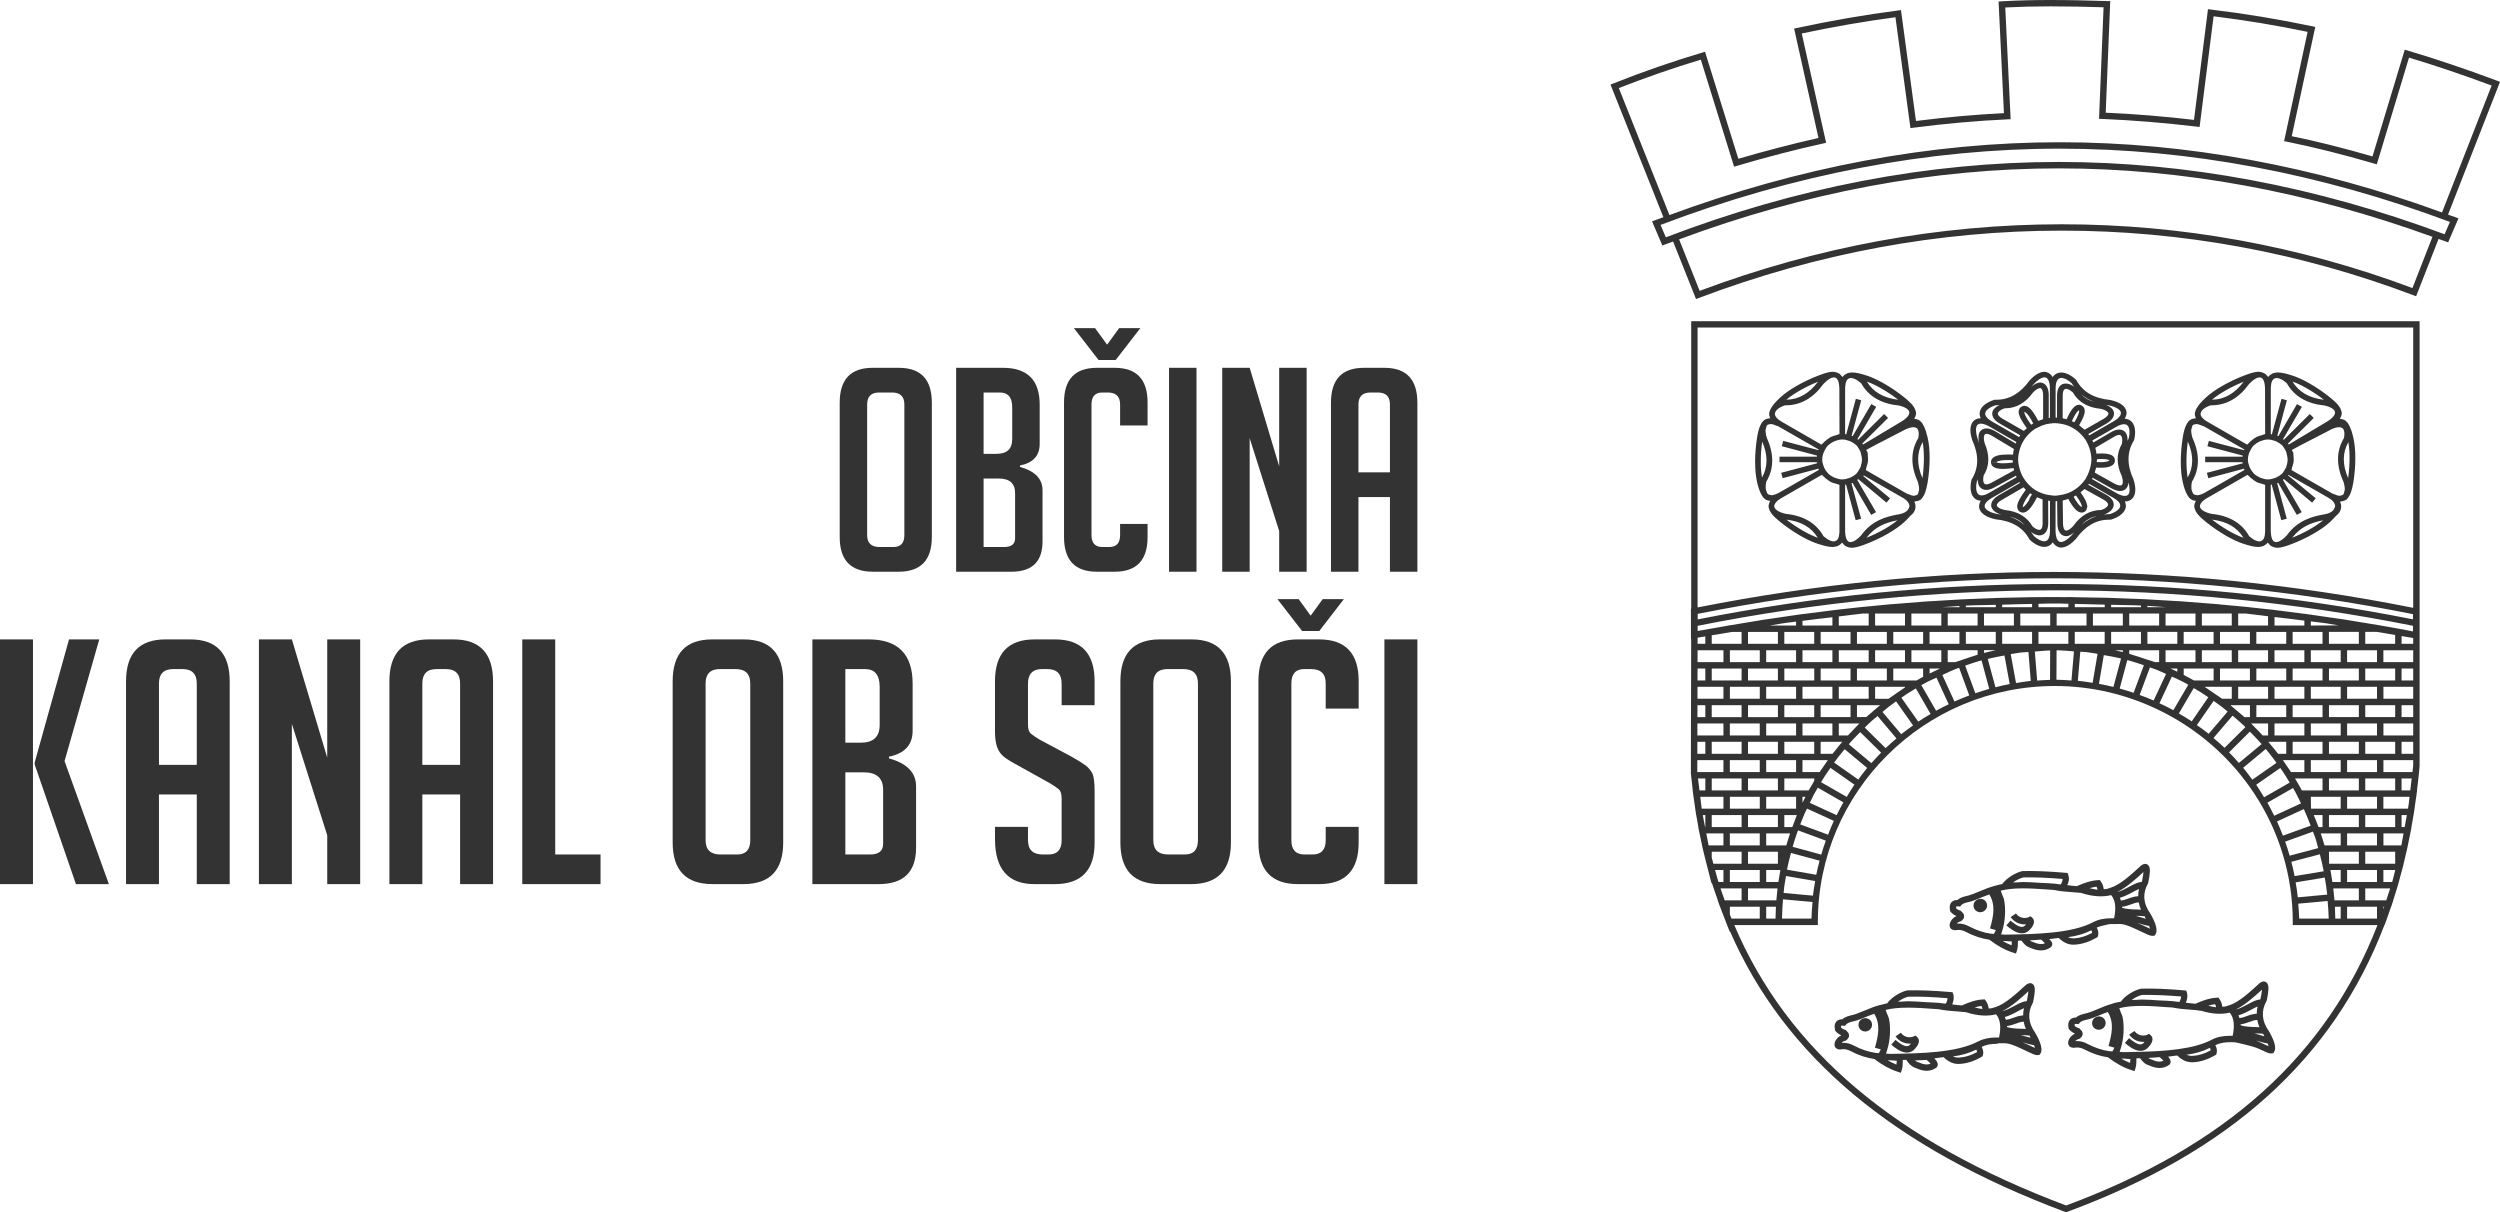 <?xml version="1.0" encoding="utf-8"?>
<!-- Generator: Adobe Illustrator 25.0.1, SVG Export Plug-In . SVG Version: 6.00 Build 0)  -->
<svg version="1.1" id="Layer_1" xmlns="http://www.w3.org/2000/svg" xmlns:xlink="http://www.w3.org/1999/xlink" x="0px" y="0px"
	 width="224.839px" height="109.026px" viewBox="0 0 224.839 109.026" style="enable-background:new 0 0 224.839 109.026;"
	 xml:space="preserve">
<style type="text/css">
	.st0{fill:#333333;}
</style>
<g>
	<g>
		<path class="st0" d="M78.501,51.419c-1.989,0-2.982-1.042-2.982-3.116V36.22c0-2.096,0.985-3.14,2.957-3.14h2.367
			c1.973,0,2.962,1.044,2.962,3.14v12.083c0,2.074-0.996,3.116-2.987,3.116H78.501z M79.095,49.195h1.262
			c0.651,0,0.977-0.356,0.977-1.074V36.376c0-0.715-0.369-1.076-1.106-1.076H79.07c-0.722,0-1.082,0.361-1.082,1.076
			v11.745C77.988,48.84,78.357,49.195,79.095,49.195z"/>
		<path class="st0" d="M91.73,41.993c1.355,0.375,2.031,1.074,2.031,2.094v4.597c0,1.825-0.933,2.735-2.804,2.735
			h-4.967V33.08h4.22c2.197,0,3.295,1.104,3.295,3.322v3.521c0,1.058-0.593,1.705-1.774,1.942V41.993z
			 M88.46,40.817h1.162c0.94,0,1.411-0.441,1.411-1.325v-2.865c0-0.882-0.369-1.327-1.104-1.327H88.46V40.817z
			 M88.46,49.195h1.853c0.651,0,0.98-0.262,0.98-0.791v-4.06c0-0.866-0.49-1.306-1.468-1.306H88.46V49.195z"/>
		<path class="st0" d="M103.208,47.123v1.18c0,2.074-0.988,3.116-2.96,3.116h-1.597c-1.972,0-2.957-1.042-2.957-3.116
			V36.196c0-2.08,0.985-3.116,2.957-3.116h1.597c1.972,0,2.96,1.036,2.96,3.116v2.068h-2.471v-1.888
			c0-0.715-0.369-1.076-1.107-1.076h-0.488c-0.653,0-0.978,0.361-0.978,1.076v11.745c0,0.719,0.325,1.074,0.978,1.074
			h0.619c0.65,0,0.976-0.356,0.976-1.074v-0.998H103.208z"/>
		<path class="st0" d="M105.137,51.419V33.08h2.47v18.339H105.137z"/>
		<path class="st0" d="M115.044,41.941v-8.861h2.469v18.339h-2.469v-3.657l-2.654-8.35v12.007h-2.468V33.08h2.468
			L115.044,41.941z"/>
		<path class="st0" d="M122.173,51.419h-2.471V36.22c0-2.096,0.987-3.14,2.958-3.14h1.851
			c1.974,0,2.962,1.044,2.962,3.14v15.199h-2.469v-6.717h-2.831V51.419z M125.004,42.48v-6.104
			c0-0.715-0.362-1.076-1.083-1.076h-0.667c-0.721,0-1.081,0.361-1.081,1.076v6.104H125.004z"/>
		<path class="st0" d="M99.57,30.996l1.079-1.483h1.907l-2.214,2.861h-1.544l-2.213-2.861h1.903L99.57,30.996z"/>
	</g>
	<g>
		<path class="st0" d="M2.965,79.513H0V57.505h2.965V79.513z M9.791,79.513H6.829L3.119,68.756v-0.185l3.088-11.065
			h2.72l-3.122,10.943L9.791,79.513z"/>
		<path class="st0" d="M14.296,79.513h-2.961V61.276c0-2.511,1.182-3.771,3.552-3.771h2.22
			c2.37,0,3.551,1.26,3.551,3.771v18.237H17.697v-8.06h-3.401V79.513z M17.697,68.786v-7.324
			c0-0.861-0.433-1.29-1.3-1.29H15.595c-0.863,0-1.298,0.429-1.298,1.29v7.324H17.697z"/>
		<path class="st0" d="M29.43,68.141V57.505h2.963v22.008h-2.963v-4.388l-3.18-10.017v14.404h-2.964V57.505h2.964
			L29.43,68.141z"/>
		<path class="st0" d="M37.983,79.513h-2.963V61.276c0-2.511,1.182-3.771,3.551-3.771h2.222
			c2.366,0,3.55,1.26,3.55,3.771v18.237h-2.963v-8.06H37.983V79.513z M41.38,68.786v-7.324
			c0-0.861-0.431-1.29-1.296-1.29h-0.804c-0.864,0-1.297,0.429-1.297,1.29v7.324H41.38z"/>
		<path class="st0" d="M54.011,79.513h-7.04V57.505h2.964v19.343h4.075V79.513z"/>
		<path class="st0" d="M64.076,79.513c-2.389,0-3.58-1.25-3.58-3.741V61.276c0-2.511,1.18-3.771,3.55-3.771
			h2.841c2.366,0,3.55,1.26,3.55,3.771v14.496c0,2.491-1.195,3.741-3.581,3.741H64.076z M64.787,76.848h1.513
			c0.782,0,1.175-0.429,1.175-1.288V61.462c0-0.861-0.445-1.29-1.331-1.29h-1.387
			c-0.867,0-1.298,0.429-1.298,1.29v14.099C63.458,76.419,63.9,76.848,64.787,76.848z"/>
		<path class="st0" d="M79.95,68.203c1.626,0.451,2.438,1.29,2.438,2.511v5.519c0,2.186-1.122,3.28-3.364,3.28
			h-5.962V57.505h5.064c2.636,0,3.952,1.329,3.952,3.984v4.232c0,1.268-0.711,2.042-2.13,2.33V68.203z
			 M76.027,66.793h1.391c1.13,0,1.696-0.531,1.696-1.595v-3.433c0-1.064-0.443-1.593-1.327-1.593h-1.761V66.793z
			 M76.027,76.848h2.223c0.783,0,1.174-0.319,1.174-0.954v-4.875c0-1.038-0.586-1.561-1.759-1.561h-1.638V76.848z"/>
		<path class="st0" d="M95.479,63.422v-1.932c0-0.878-0.431-1.318-1.298-1.318h-0.463c-0.842,0-1.266,0.439-1.266,1.318
			v3.647c0,0.411,0.08,0.687,0.248,0.831c0.166,0.144,0.431,0.327,0.802,0.551l2.811,1.501
			c0.615,0.343,1.052,0.617,1.311,0.81c0.258,0.196,0.457,0.431,0.605,0.707c0.142,0.276,0.216,0.802,0.216,1.581
			v4.687c0,2.471-1.198,3.709-3.585,3.709h-1.821c-2.37,0-3.553-1.349-3.553-4.048v-1.102h2.966v1.198
			c0,0.858,0.443,1.288,1.329,1.288h0.523c0.781,0,1.174-0.429,1.174-1.288v-3.741
			c0-0.409-0.084-0.687-0.248-0.827c-0.164-0.144-0.431-0.327-0.805-0.551l-2.808-1.565
			c-0.619-0.327-1.064-0.603-1.343-0.826c-0.278-0.228-0.477-0.519-0.601-0.874
			c-0.124-0.355-0.188-0.822-0.188-1.395v-4.506c0-2.511,1.184-3.771,3.553-3.771h1.852
			c2.367,0,3.553,1.26,3.553,3.771v2.146H95.479z"/>
		<path class="st0" d="M104.342,79.513c-2.387,0-3.579-1.25-3.579-3.741V61.276c0-2.511,1.18-3.771,3.549-3.771h2.841
			c2.367,0,3.551,1.26,3.551,3.771v14.496c0,2.491-1.196,3.741-3.581,3.741H104.342z M105.052,76.848h1.513
			c0.782,0,1.173-0.429,1.173-1.288V61.462c0-0.861-0.445-1.29-1.329-1.29h-1.389
			c-0.866,0-1.297,0.429-1.297,1.29v14.099C103.723,76.419,104.166,76.848,105.052,76.848z"/>
		<path class="st0" d="M122.192,74.363v1.409c0,2.491-1.186,3.741-3.551,3.741h-1.914c-2.367,0-3.549-1.25-3.549-3.741
			V61.248c0-2.493,1.182-3.743,3.549-3.743h1.914c2.365,0,3.551,1.25,3.551,3.743v2.479h-2.964v-2.265
			c0-0.861-0.441-1.29-1.327-1.29h-0.587c-0.78,0-1.174,0.429-1.174,1.29v14.099
			c0,0.858,0.393,1.288,1.174,1.288h0.741c0.78,0,1.174-0.429,1.174-1.288v-1.198H122.192z"/>
		<path class="st0" d="M124.507,79.513V57.505h2.966v22.008H124.507z"/>
		<path class="st0" d="M117.876,55.371l1.078-1.485h1.905l-2.21,2.862h-1.545l-2.214-2.862h1.907L117.876,55.371z"/>
	</g>
</g>
<g>
	<path class="st0" d="M158.457,44.558c0.022,0.044,0.056,0.083,0.082,0.122c0.011,0.013,0.01,0.035,0.02,0.046
		c0.021,0.029,0.056,0.039,0.08,0.066c0.034,0.027,0.054,0.069,0.089,0.097c0.006,0.004,0.015,0.005,0.023,0.009
		c0.007,0.006,0.021,0.013,0.031,0.016c0.014,0.011,0.035,0.019,0.054,0.029c0.025,0.013,0.049,0.029,0.078,0.039
		c0.075,0.033,0.173,0.049,0.278,0.059c0.007,0,0.012,0.005,0.016,0.007c-0.081,0.141-0.13,0.273-0.14,0.384
		c-0.002,0.016-0.016,0.029-0.018,0.039c-0.001,0.037,0.016,0.07,0.018,0.103c0.002,0.026-0.002,0.056,0,0.074
		c0.004,0.017,0.018,0.033,0.02,0.052c0.087,0.399,0.447,0.781,1.009,1.232c1.168,0.944,2.517,1.721,3.523,2.019
		c0.402,0.122,0.829,0.243,1.201,0.243c0.028,0,0.06-0.009,0.088-0.011c0.005,0,0.012,0.003,0.015,0.003
		c0.024,0,0.04-0.015,0.065-0.015c0.097-0.011,0.191-0.032,0.287-0.066c0.058-0.026,0.108-0.056,0.159-0.092
		c0.076-0.047,0.141-0.108,0.203-0.182c0.011-0.014,0.025-0.018,0.033-0.032c0.028,0.051,0.077,0.08,0.111,0.124
		c0.044,0.048,0.079,0.104,0.124,0.138c0.048,0.038,0.105,0.066,0.164,0.092c0.145,0.066,0.28,0.099,0.355,0.099
		c0.004,0,0.012-0.003,0.013-0.003c0.023,0.001,0.038,0.016,0.062,0.016c0.303,0,0.68-0.095,1.257-0.312
		c1.406-0.531,2.757-1.305,3.521-2.014c0.196-0.185,0.373-0.368,0.531-0.551c0.244-0.177,0.403-0.407,0.452-0.671
		c0.021-0.123,0.017-0.243-0.006-0.362c-0.001-0.004,0.002-0.005,0.002-0.01c0-0.002-0.002-0.002-0.002-0.002
		c-0.016-0.081-0.059-0.158-0.097-0.234c0.013,0,0.03,0.002,0.041,0.002c0.036,0,0.056-0.022,0.09-0.023
		c0.106-0.016,0.202-0.032,0.277-0.065c0.021-0.008,0.039-0.021,0.058-0.031c0.005-0.003,0.009-0.003,0.013-0.005
		c0.023-0.014,0.053-0.014,0.074-0.031c0,0,0.004,0,0.008,0c0.004-0.006,0.006-0.02,0.014-0.026
		c0.007-0.005,0.019-0.01,0.025-0.013c0.033-0.026,0.051-0.072,0.081-0.103c0.02-0.02,0.046-0.03,0.062-0.054
		c0.01-0.009,0.006-0.032,0.017-0.043c0-0.003,0-0.003,0-0.003c0.068-0.096,0.131-0.193,0.178-0.311
		c0.023-0.055,0.046-0.115,0.066-0.177c0.086-0.258,0.151-0.541,0.201-0.837c0.24-1.478,0.24-3.024,0-4.033
		c-0.049-0.206-0.107-0.424-0.176-0.641c-0.014-0.049-0.038-0.087-0.054-0.138c-0.057-0.146-0.116-0.284-0.197-0.411
		c-0.007-0.011-0.012-0.026-0.018-0.037c-0.005-0.01-0.01-0.022-0.017-0.033
		c-0.002-0.001-0.002-0.007-0.003-0.01c-0.007-0.01-0.019-0.011-0.023-0.021
		c-0.004-0.004-0.006-0.01-0.01-0.017c-0.004-0.003-0.006-0.003-0.012-0.006
		c-0.003-0.004-0.004-0.004-0.008-0.006c-0.008-0.014-0.006-0.038-0.018-0.049c-0.024-0.028-0.058-0.043-0.084-0.066
		c-0.029-0.03-0.05-0.071-0.083-0.096c-0.007-0.003-0.02-0.009-0.03-0.014c-0.002,0-0.004-0.001-0.007-0.003
		c-0.012-0.006-0.03-0.017-0.045-0.023c-0.007-0.004-0.013-0.013-0.017-0.018c-0.006-0.004-0.013,0-0.018-0.004
		c-0.014-0.007-0.028-0.013-0.041-0.02c-0.095-0.039-0.205-0.074-0.349-0.081c0.095-0.151,0.149-0.29,0.162-0.408
		c0.001-0.014,0.013-0.023,0.014-0.038c0.002-0.035-0.013-0.065-0.017-0.1c-0.001-0.024,0.004-0.058,0-0.081
		c-0.004-0.02-0.017-0.035-0.022-0.051c-0.064-0.293-0.266-0.57-0.591-0.871
		c-0.129-0.124-0.27-0.244-0.416-0.36c-1.166-0.944-2.518-1.719-3.52-2.018
		c-0.402-0.123-0.833-0.241-1.206-0.241c-0.141,0-0.294,0.032-0.437,0.083c-0.046,0.017-0.08,0.048-0.124,0.07
		c-0.093,0.05-0.177,0.122-0.252,0.213c-0.016,0.013-0.036,0.02-0.048,0.035
		c-0.028-0.047-0.074-0.08-0.108-0.121c-0.041-0.048-0.079-0.104-0.125-0.138
		c-0.049-0.039-0.107-0.065-0.165-0.094c-0.143-0.065-0.279-0.099-0.357-0.099c-0.003,0-0.004,0.006-0.009,0.006
		c-0.025-0.002-0.034-0.019-0.063-0.019c-0.303,0-0.678,0.096-1.252,0.314c-1.415,0.535-2.763,1.304-3.526,2.019
		c-0.338,0.315-0.638,0.63-0.817,0.956c-0.029,0.048-0.049,0.092-0.073,0.142
		c-0.02,0.045-0.034,0.094-0.048,0.141c-0.007,0.04-0.037,0.081-0.041,0.125c-0.004,0.053,0,0.117,0.006,0.186
		c0.002,0.013-0.005,0.024-0.004,0.036c0.001,0.009,0.012,0.014,0.013,0.023c0.011,0.075,0.042,0.158,0.084,0.245
		c-0.164,0.001-0.296,0.035-0.4,0.083c-0.024,0.009-0.043,0.022-0.066,0.036c-0.037,0.024-0.085,0.045-0.109,0.066
		c-0.018,0.012-0.026,0.033-0.04,0.048c-0.021,0.02-0.044,0.042-0.065,0.064
		c-0.012,0.015-0.031,0.022-0.046,0.038c-0.007,0.012-0.005,0.031-0.012,0.046
		c-0.024,0.029-0.048,0.059-0.07,0.091c0,0.005-0.003,0.006-0.003,0.006c-0.195,0.325-0.297,0.77-0.374,1.233
		c-0.237,1.476-0.237,3.022,0,4.036C158.116,43.755,158.238,44.209,158.457,44.558z M160.666,46.734
		c1.327,0.158,2.249,0.7,2.817,1.633C162.65,48.065,161.622,47.473,160.666,46.734z M165.431,47.767
		c0,0.144-0.015,0.271-0.037,0.388c-0.002,0.014-0.002,0.033-0.004,0.049c-0.029,0.122-0.07,0.223-0.12,0.301
		c-0.004,0.001-0.004,0.004-0.005,0.006c-0.052,0.072-0.121,0.118-0.198,0.146
		c-0.01,0.003-0.013,0.011-0.026,0.016c-0.261,0.072-0.638-0.095-1.044-0.449
		c-0.656-1.178-1.808-1.855-3.39-2.009c-0.571-0.126-0.948-0.355-1.025-0.603
		c-0.004-0.018-0.014-0.037-0.017-0.055c-0.007-0.106,0.038-0.225,0.136-0.346
		c0.005-0.008,0.003-0.015,0.011-0.021c0.111-0.133,0.28-0.27,0.497-0.394l3.637-2.09
		c0.03,0.041,0.085,0.062,0.118,0.101c0.111,0.129,0.244,0.228,0.382,0.332c0.105,0.078,0.201,0.156,0.318,0.211
		c0.155,0.082,0.32,0.118,0.491,0.162c0.096,0.022,0.178,0.079,0.276,0.087V47.767z M167.866,48.362
		c0.749-0.967,1.664-1.355,2.784-1.569C169.965,47.353,168.958,47.923,167.866,48.362z M171.564,45.884
		c-0.161,0.164-0.393,0.304-0.742,0.361c-1.218,0.206-2.483,0.577-3.443,1.907c-0.352,0.383-0.701,0.602-0.957,0.602
		c-0.217,0-0.337-0.183-0.401-0.394c-0.039-0.133-0.068-0.314-0.08-0.55v-1.446v-2.765
		c0.027-0.001,0.052-0.021,0.082-0.025l0.868,3.211l0.488-0.132l-0.867-3.2c0.024-0.012,0.056-0.009,0.08-0.017
		c0.005-0.003,0.014-0.003,0.02-0.004l1.676,2.878l0.433-0.252L167.03,43.156c0.03-0.023,0.06-0.043,0.089-0.067
		l2.544,2.117l0.321-0.388l-2.425-2.014l0.078-0.038l0.582,0.335l2.926,1.678c0.382,0.22,0.569,0.488,0.587,0.741
		C171.712,45.634,171.654,45.758,171.564,45.884z M172.915,39.754c0.156,0.876,0.149,2.057-0.018,3.252
		C172.372,41.782,172.381,40.715,172.915,39.754z M172.442,38.556c0.059,0.079,0.098,0.189,0.116,0.317
		c0.002,0.16,0.01,0.316-0.031,0.512c-0.696,1.157-0.713,2.488-0.055,3.922c0.088,0.278,0.125,0.522,0.124,0.725
		c-0.002,0.07-0.029,0.104-0.038,0.161c-0.02,0.115-0.048,0.227-0.107,0.29
		c-0.039,0.039-0.098,0.048-0.152,0.065c-0.071,0.024-0.133,0.048-0.231,0.038
		c-0.035-0.004-0.068-0.011-0.107-0.022c-0.062-0.01-0.139-0.051-0.208-0.079c-0.096-0.034-0.18-0.051-0.288-0.108
		c-0.002-0.001-0.003-0.001-0.003-0.001l-2.263-1.296l-1.394-0.803c0.009-0.019,0.006-0.043,0.012-0.064
		c0.021-0.048,0.017-0.108,0.036-0.158c0.004-0.017,0.004-0.034,0.01-0.049c0.051-0.163,0.117-0.326,0.133-0.505
		l0.003-0.051c0.001-0.018,0.001-0.038,0.003-0.057l0.002-0.062v-0.005v-0.004v-0.004v-0.01l-0.002-0.098h-0.002
		l-0.001-0.041c0-0.014-0.004-0.024-0.004-0.038l-0.029-0.459h-0.035l-0.016-0.102l-0.043-0.022l-0.018-0.044
		l-0.005-0.044l0.701-0.38l2.641-1.366C171.754,38.394,172.243,38.331,172.442,38.556z M170.72,35.953
		c-1.33-0.158-2.256-0.7-2.825-1.637C168.737,34.62,169.763,35.219,170.72,35.953z M165.943,34.918
		c0-0.142,0.017-0.265,0.038-0.381c0.002-0.018,0.003-0.042,0.006-0.057c0.029-0.123,0.071-0.226,0.123-0.301
		c0.052-0.078,0.125-0.122,0.203-0.152c0.005-0.002,0.013-0.009,0.021-0.01c0.259-0.074,0.638,0.089,1.044,0.443
		c0.655,1.177,1.808,1.855,3.39,2.01c0.551,0.12,0.903,0.343,0.945,0.587c0.039,0.254-0.232,0.577-0.729,0.869
		l-3.422,2.048c-0.023-0.029-0.06-0.046-0.083-0.076l2.327-2.312l-0.356-0.35l-2.335,2.314
		c-0.023-0.019-0.049-0.035-0.071-0.054l1.692-2.907l-0.44-0.249l-1.671,2.876
		c-0.011-0.007-0.023-0.004-0.034-0.01c-0.02-0.006-0.046-0.005-0.067-0.014l0.866-3.197l-0.484-0.127
		l-0.867,3.201c-0.037-0.003-0.065-0.026-0.099-0.029L165.943,34.918z M165.688,39.526
		c0.002,0,0.004,0.001,0.005,0.001c0.237,0,0.429,0.062,0.617,0.124c0.054,0.021,0.106,0.043,0.162,0.067
		c0.164,0.08,0.32,0.18,0.454,0.307c0.014,0.012,0.037,0.02,0.048,0.034c0.073,0.073,0.113,0.171,0.173,0.254
		c0.061,0.098,0.128,0.192,0.168,0.302c0.035,0.079,0.044,0.164,0.065,0.246c0.037,0.152,0.076,0.305,0.076,0.457
		c0,0.211-0.045,0.411-0.103,0.602c-0.013,0.038-0.018,0.077-0.034,0.117c-0.014,0.028-0.037,0.051-0.05,0.08
		l-0.006,0.001l-0.006,0.023c-0.028,0.059-0.064,0.114-0.095,0.169c-0.052,0.069-0.09,0.148-0.149,0.212
		c-0.022,0.025-0.038,0.054-0.064,0.079c-0.14,0.135-0.306,0.241-0.482,0.323
		c-0.053,0.026-0.11,0.048-0.167,0.068c-0.188,0.069-0.387,0.118-0.596,0.121c-0.007,0-0.013,0.004-0.017,0.004
		c-0.217-0.002-0.417-0.056-0.612-0.127c-0.055-0.019-0.106-0.039-0.158-0.064
		c-0.179-0.085-0.353-0.194-0.493-0.333c-0.016-0.013-0.024-0.029-0.039-0.045
		c-0.126-0.132-0.226-0.288-0.308-0.453c-0.027-0.054-0.048-0.11-0.067-0.165
		c-0.075-0.192-0.128-0.395-0.128-0.612c0-0.279,0.084-0.547,0.21-0.797c0.085-0.169,0.182-0.331,0.315-0.464
		c0.012-0.01,0.026-0.017,0.037-0.029c0.138-0.129,0.298-0.231,0.471-0.313c0.048-0.022,0.102-0.045,0.158-0.065
		C165.266,39.58,165.47,39.526,165.688,39.526z M163.504,34.331c-0.808,1.065-1.739,1.6-2.849,1.616
		C161.337,35.377,162.376,34.786,163.504,34.331z M159.641,37.135c0.059-0.254,0.38-0.513,0.896-0.683h0.069
		c1.326,0,2.47-0.648,3.379-1.912c0.349-0.379,0.698-0.597,0.954-0.597c0.218,0,0.338,0.182,0.405,0.394
		c0.038,0.134,0.067,0.312,0.079,0.549l0.013,4.156c-0.106,0.01-0.195,0.07-0.298,0.099
		c-0.167,0.039-0.327,0.08-0.476,0.157c-0.121,0.063-0.226,0.142-0.336,0.226
		c-0.138,0.101-0.269,0.209-0.381,0.341c-0.038,0.048-0.094,0.072-0.132,0.123l-3.596-2.074
		c-0.388-0.222-0.593-0.473-0.591-0.695C159.627,37.192,159.637,37.162,159.641,37.135z M158.828,38.521
		c0.02-0.111,0.043-0.221,0.102-0.284c0.062-0.064,0.159-0.08,0.264-0.088c0.031-0.002,0.051-0.014,0.087-0.012
		c0.139,0.012,0.318,0.075,0.518,0.163c0.056,0.025,0.098,0.021,0.155,0.054l3.607,2.069c0,0.004,0,0.004,0,0.004
		c-0.005,0.019-0.013,0.039-0.02,0.058l-3.167-0.835l-0.127,0.481l3.171,0.843l-0.018,0.098h-3.358v0.495h3.356
		l0.002,0.059l0.039-0.005c0.003,0.011,0.005,0.023,0.007,0.037l-3.252,0.863l0.131,0.485l3.212-0.856
		c0.005,0.016,0.013,0.035,0.021,0.054c0.001,0.006,0.002,0.007,0.004,0.013c0.007,0.016,0.013,0.031,0.016,0.043
		l-2.524,1.45l-1.103,0.628c-0.192,0.106-0.356,0.158-0.51,0.183c-0.018,0.004-0.039,0.02-0.057,0.02
		c-0.052,0.006-0.084-0.019-0.133-0.02c-0.1-0.012-0.193-0.032-0.259-0.095
		c-0.063-0.061-0.101-0.161-0.131-0.268c-0.013-0.051-0.041-0.087-0.049-0.145
		c-0.023-0.194-0.016-0.424,0.038-0.687c0.698-1.156,0.713-2.486,0.058-3.925
		c-0.089-0.275-0.123-0.517-0.122-0.721C158.79,38.615,158.814,38.578,158.828,38.521z M158.483,39.715
		c0.526,1.22,0.517,2.281-0.015,3.235C158.316,42.078,158.321,40.901,158.483,39.715z"/>
	<path class="st0" d="M196.742,44.558c0.021,0.044,0.053,0.083,0.081,0.122c0.01,0.013,0.009,0.035,0.02,0.046
		c0.022,0.03,0.059,0.045,0.085,0.069c0.031,0.027,0.052,0.067,0.085,0.094c0.006,0.002,0.013,0.004,0.019,0.008
		c0.011,0.007,0.025,0.013,0.035,0.02c0.012,0.007,0.032,0.015,0.048,0.022c0.024,0.017,0.052,0.032,0.083,0.045
		c0.075,0.031,0.171,0.048,0.276,0.057c0.003,0,0.004,0,0.006,0c0.005,0.001,0.007,0.005,0.012,0.007
		c-0.083,0.14-0.133,0.269-0.143,0.381c-0.001,0.016-0.015,0.028-0.017,0.042
		c-0.002,0.039,0.014,0.076,0.02,0.115c0.001,0.02-0.004,0.045,0,0.062c0.002,0.017,0.012,0.03,0.016,0.045
		c0.087,0.406,0.448,0.786,1.013,1.239c1.165,0.944,2.516,1.721,3.522,2.019c0.405,0.122,0.83,0.243,1.201,0.243
		c0.026,0,0.058-0.009,0.085-0.011c0.005,0,0.013,0.003,0.016,0.003c0.021,0,0.039-0.014,0.06-0.015
		c0.099-0.011,0.196-0.03,0.292-0.066c0.059-0.027,0.11-0.058,0.16-0.095c0.075-0.044,0.139-0.102,0.198-0.175
		c0.012-0.014,0.03-0.019,0.037-0.035c0.029,0.05,0.077,0.078,0.111,0.121c0.043,0.05,0.079,0.107,0.125,0.141
		c0.047,0.038,0.104,0.066,0.161,0.094c0.147,0.067,0.281,0.098,0.354,0.098c0.006,0,0.011-0.003,0.015-0.003
		c0.021,0.001,0.036,0.016,0.061,0.016c0.304,0,0.68-0.095,1.257-0.312c1.407-0.531,2.759-1.305,3.522-2.014
		c0.195-0.187,0.374-0.371,0.534-0.552c0.242-0.177,0.399-0.409,0.448-0.67c0.021-0.118,0.016-0.235-0.005-0.354
		c0-0.006,0.003-0.013,0.002-0.018c0-0.004-0.005-0.008-0.005-0.012c-0.014-0.077-0.057-0.149-0.093-0.224
		c0.014,0,0.031,0.002,0.041,0.002c0.038,0,0.057-0.022,0.091-0.023c0.104-0.016,0.202-0.032,0.276-0.065
		c0.022-0.008,0.04-0.021,0.061-0.032c0.004-0.002,0.007-0.002,0.011-0.004c0.023-0.014,0.054-0.015,0.077-0.031
		h0.002c0.005-0.003,0.007-0.009,0.007-0.014c0.006-0.003,0.007-0.009,0.013-0.011
		c0.007-0.005,0.018-0.01,0.023-0.013c0.034-0.026,0.052-0.072,0.082-0.103c0.018-0.02,0.045-0.03,0.061-0.054
		c0.011-0.009,0.005-0.032,0.016-0.044c0.002-0.002,0.002-0.002,0.002-0.002c0.068-0.096,0.133-0.194,0.179-0.312
		c0.022-0.054,0.043-0.115,0.063-0.174c0.088-0.26,0.152-0.54,0.202-0.84c0.24-1.478,0.24-3.024,0-4.033
		c-0.047-0.204-0.104-0.423-0.172-0.638c-0.018-0.051-0.043-0.095-0.061-0.145
		c-0.054-0.147-0.116-0.281-0.193-0.409c-0.007-0.008-0.011-0.023-0.018-0.03
		c-0.006-0.014-0.011-0.027-0.018-0.037c0-0.001,0-0.007-0.002-0.01c-0.009-0.01-0.02-0.012-0.027-0.025
		c0,0-0.004-0.001-0.005-0.002c-0.002-0.003-0.002-0.005-0.004-0.012c-0.002-0.002-0.004-0.002-0.005-0.003
		c-0.004-0.004-0.009-0.008-0.013-0.01c-0.009-0.014-0.007-0.038-0.02-0.049c-0.021-0.028-0.056-0.043-0.082-0.066
		c-0.029-0.03-0.05-0.071-0.082-0.096c-0.009-0.003-0.02-0.005-0.029-0.013
		c-0.004-0.001-0.007-0.002-0.009-0.005c-0.015-0.006-0.031-0.014-0.041-0.021
		c-0.007-0.004-0.014-0.014-0.022-0.019c-0.003-0.004-0.011,0-0.016-0.004c-0.02-0.01-0.038-0.015-0.054-0.021
		c-0.097-0.044-0.204-0.072-0.339-0.078c0.097-0.153,0.15-0.291,0.161-0.41c0.002-0.014,0.015-0.023,0.015-0.038
		c0.005-0.035-0.013-0.069-0.015-0.103c-0.002-0.022,0.002-0.056,0-0.079c-0.003-0.016-0.016-0.031-0.02-0.05
		c-0.066-0.293-0.27-0.576-0.598-0.881c-0.131-0.12-0.269-0.238-0.41-0.351
		c-1.169-0.944-2.517-1.719-3.524-2.018c-0.401-0.123-0.831-0.241-1.2-0.241c-0.145,0-0.297,0.032-0.441,0.083
		c-0.046,0.017-0.084,0.049-0.125,0.073c-0.093,0.048-0.175,0.119-0.253,0.21c-0.014,0.013-0.034,0.02-0.045,0.035
		c-0.029-0.047-0.075-0.08-0.107-0.121c-0.044-0.048-0.08-0.104-0.127-0.138
		c-0.048-0.039-0.107-0.065-0.164-0.094c-0.143-0.065-0.279-0.099-0.357-0.099c-0.001,0-0.006,0.006-0.01,0.006
		c-0.026-0.002-0.036-0.019-0.062-0.019c-0.303,0-0.678,0.096-1.254,0.314c-1.412,0.535-2.761,1.304-3.524,2.019
		c-0.341,0.315-0.643,0.631-0.82,0.96c-0.029,0.045-0.05,0.088-0.072,0.134
		c-0.021,0.048-0.035,0.098-0.049,0.146c-0.011,0.041-0.037,0.081-0.04,0.125c-0.006,0.049,0,0.114,0.005,0.181
		c0.003,0.012-0.005,0.026-0.004,0.041c0,0.013,0.014,0.023,0.015,0.038c0.014,0.07,0.044,0.149,0.083,0.231
		c-0.167,0.001-0.298,0.035-0.402,0.083c-0.023,0.009-0.042,0.022-0.065,0.036
		c-0.037,0.024-0.084,0.045-0.111,0.066c-0.015,0.012-0.024,0.033-0.037,0.048
		c-0.023,0.02-0.045,0.042-0.066,0.064c-0.012,0.015-0.03,0.022-0.048,0.038
		c-0.004,0.012-0.001,0.031-0.01,0.046c-0.024,0.029-0.049,0.06-0.069,0.093c0,0.004-0.002,0.005-0.002,0.005
		c-0.196,0.324-0.3,0.769-0.374,1.232c-0.239,1.476-0.239,3.026,0,4.036
		C196.4,43.752,196.522,44.208,196.742,44.558z M198.945,46.734c1.329,0.155,2.254,0.698,2.821,1.634
		C200.929,48.065,199.9,47.471,198.945,46.734z M203.715,47.767c0,0.148-0.014,0.278-0.038,0.394
		c-0.001,0.012-0.001,0.029-0.002,0.042c-0.03,0.122-0.071,0.225-0.126,0.304v0.001
		c-0.05,0.074-0.121,0.119-0.197,0.148c-0.01,0.003-0.017,0.011-0.027,0.016c-0.261,0.072-0.639-0.095-1.044-0.449
		c-0.655-1.178-1.809-1.855-3.39-2.009c-0.566-0.125-0.943-0.351-1.024-0.594
		c-0.004-0.022-0.014-0.046-0.017-0.067c-0.008-0.102,0.04-0.216,0.131-0.335c0.007-0.009,0.004-0.02,0.015-0.03
		c0.11-0.132,0.279-0.269,0.496-0.392l3.638-2.09c0.031,0.041,0.084,0.062,0.118,0.101
		c0.113,0.129,0.245,0.228,0.383,0.332c0.104,0.078,0.2,0.156,0.317,0.211c0.156,0.082,0.319,0.118,0.492,0.162
		c0.095,0.022,0.178,0.079,0.276,0.087v1.867V47.767z M206.149,48.364c0.749-0.969,1.665-1.356,2.784-1.57
		C208.25,47.353,207.241,47.923,206.149,48.364z M209.849,45.883c-0.161,0.165-0.392,0.305-0.745,0.362
		c-1.218,0.206-2.482,0.579-3.442,1.907c-0.351,0.383-0.702,0.602-0.96,0.602c-0.215,0-0.337-0.185-0.401-0.396
		c-0.036-0.135-0.068-0.312-0.079-0.549l-0.002-2.209l0.002-2.002c0.029-0.001,0.054-0.021,0.082-0.027
		l0.867,3.213l0.491-0.132l-0.865-3.2c0.024-0.012,0.052-0.009,0.077-0.017c0.007-0.003,0.014-0.003,0.021-0.004
		l1.673,2.878l0.437-0.252l-1.69-2.902c0.029-0.024,0.059-0.044,0.09-0.068l2.539,2.117l0.322-0.388
		l-2.496-2.072c0.013-0.016,0.032-0.022,0.043-0.038l3.613,2.072c0.383,0.22,0.571,0.488,0.587,0.741
		C209.994,45.633,209.938,45.758,209.849,45.883z M211.199,39.758c0.154,0.877,0.147,2.054-0.018,3.247
		C210.656,41.782,210.665,40.719,211.199,39.758z M210.722,38.556c0.063,0.079,0.102,0.189,0.118,0.317
		c0.004,0.161,0.011,0.316-0.03,0.512c-0.698,1.157-0.714,2.488-0.056,3.922c0.09,0.278,0.126,0.522,0.126,0.725
		c-0.004,0.07-0.031,0.104-0.04,0.161c-0.021,0.115-0.047,0.227-0.107,0.29
		c-0.036,0.039-0.099,0.048-0.15,0.065c-0.072,0.024-0.134,0.048-0.231,0.038
		c-0.034-0.004-0.07-0.011-0.109-0.022c-0.061-0.011-0.136-0.051-0.204-0.079
		c-0.097-0.034-0.182-0.051-0.29-0.108c-0.002,0-0.002-0.001-0.002-0.001l-2.265-1.296l-1.393-0.803
		c0.009-0.019,0.005-0.043,0.014-0.064c0.014-0.037,0.013-0.081,0.025-0.121c0.009-0.021,0.009-0.05,0.014-0.072
		c0.054-0.167,0.118-0.334,0.136-0.507l0.005-0.064c0-0.028,0.002-0.065,0.002-0.098v-0.002V41.335
		c0-0.003,0-0.007,0-0.011v-0.001v-0.002v-0.003v-0.045l0,0l-0.002-0.063h-0.002l-0.002-0.041c0-0.004,0-0.012,0-0.014
		l-0.002-0.02l0,0c0-0.002-0.004-0.004-0.004-0.004l-0.027-0.459l-0.036-0.004v-0.045L206.174,40.6l-0.039-0.098
		l-0.002-0.041l0.666-0.362l2.673-1.382C210.038,38.394,210.527,38.331,210.722,38.556z M209.003,35.953
		c-1.332-0.158-2.258-0.7-2.825-1.639C207.016,34.619,208.047,35.218,209.003,35.953z M204.226,34.918
		c0-0.142,0.016-0.265,0.04-0.381c0-0.018,0-0.042,0.004-0.057c0.029-0.123,0.068-0.223,0.125-0.301l0,0
		c0.05-0.078,0.122-0.122,0.199-0.15c0.009-0.002,0.012-0.011,0.025-0.012c0.26-0.073,0.637,0.089,1.044,0.443
		c0.655,1.177,1.808,1.855,3.391,2.01c0.55,0.12,0.902,0.343,0.944,0.587c0.038,0.254-0.231,0.577-0.729,0.869
		l-3.422,2.048c-0.023-0.029-0.059-0.046-0.084-0.074l2.328-2.313l-0.358-0.35l-2.335,2.314
		c-0.021-0.019-0.048-0.037-0.071-0.056l1.694-2.904l-0.441-0.249l-1.669,2.876
		c-0.014-0.007-0.025-0.004-0.036-0.01c-0.018-0.006-0.045-0.005-0.065-0.014l0.863-3.197l-0.485-0.127l-0.868,3.201
		c-0.034-0.003-0.063-0.026-0.097-0.029L204.226,34.918z M203.972,39.526l0.004,0.001
		c0.236,0,0.43,0.062,0.618,0.124c0.052,0.021,0.106,0.043,0.161,0.067c0.163,0.079,0.317,0.177,0.448,0.298
		c0.014,0.017,0.041,0.028,0.054,0.043c0.005,0.005,0.007,0.009,0.011,0.012c0.063,0.065,0.102,0.155,0.159,0.233
		c0.061,0.104,0.135,0.202,0.177,0.317c0.03,0.072,0.036,0.147,0.057,0.22c0.038,0.158,0.077,0.318,0.077,0.478
		c0,0.211-0.043,0.411-0.1,0.602c-0.014,0.038-0.018,0.077-0.036,0.117c-0.015,0.028-0.036,0.051-0.05,0.08
		l-0.005,0.001l-0.005,0.021c-0.011,0.022-0.025,0.04-0.034,0.059l-0.013,0.003v0.018
		c-0.018,0.035-0.04,0.071-0.061,0.102c-0.047,0.07-0.082,0.145-0.138,0.206
		c-0.02,0.021-0.036,0.049-0.059,0.072c-0.141,0.135-0.308,0.243-0.487,0.325
		c-0.052,0.026-0.107,0.048-0.165,0.068c-0.186,0.069-0.387,0.118-0.598,0.121c-0.005,0-0.011,0.004-0.016,0.004
		c-0.216-0.002-0.416-0.056-0.61-0.125c-0.055-0.022-0.11-0.043-0.162-0.068c-0.178-0.084-0.349-0.192-0.488-0.327
		c-0.02-0.018-0.033-0.043-0.052-0.063c-0.122-0.128-0.22-0.28-0.299-0.44c-0.024-0.052-0.048-0.106-0.068-0.158
		c-0.072-0.194-0.126-0.399-0.126-0.617c0-0.279,0.084-0.547,0.21-0.797c0.087-0.169,0.183-0.331,0.316-0.466
		c0.01-0.008,0.02-0.013,0.03-0.023c0.138-0.128,0.303-0.234,0.476-0.317c0.049-0.025,0.103-0.045,0.157-0.065
		C203.548,39.58,203.754,39.526,203.972,39.526z M201.786,34.331c-0.805,1.065-1.736,1.6-2.848,1.616
		C199.619,35.377,200.661,34.786,201.786,34.331z M197.925,37.135c0.059-0.254,0.381-0.513,0.895-0.683h0.07
		c1.325,0,2.469-0.648,3.378-1.912c0.349-0.379,0.699-0.597,0.955-0.597c0.217,0,0.338,0.181,0.404,0.394
		c0.038,0.134,0.067,0.312,0.08,0.549l0.011,4.156c-0.104,0.01-0.196,0.07-0.298,0.099
		c-0.165,0.039-0.327,0.08-0.477,0.158c-0.121,0.06-0.221,0.139-0.33,0.219
		c-0.142,0.106-0.273,0.215-0.388,0.353c-0.038,0.043-0.093,0.066-0.126,0.117l-3.6-2.074
		c-0.387-0.222-0.591-0.473-0.591-0.695C197.912,37.192,197.919,37.162,197.925,37.135z M197.113,38.509
		c0.021-0.107,0.044-0.208,0.098-0.269c0.061-0.065,0.162-0.081,0.268-0.091c0.031-0.001,0.052-0.013,0.084-0.011
		c0.139,0.012,0.318,0.075,0.52,0.163c0.054,0.025,0.096,0.021,0.154,0.054l3.608,2.069
		c-0.001,0.004,0,0.004-0.001,0.004c-0.007,0.019-0.014,0.039-0.02,0.058l-3.168-0.835l-0.13,0.481l3.177,0.843
		l-0.018,0.098h-3.361v0.495h3.361l0.02,0.097l-3.227,0.858l0.128,0.485l3.212-0.856
		c0.005,0.021,0.016,0.039,0.024,0.059c0.001,0.002,0.001,0.002,0.001,0.004c0.009,0.017,0.013,0.034,0.02,0.046
		l-2.523,1.45l-1.103,0.628c-0.197,0.109-0.37,0.164-0.525,0.188c-0.011,0.003-0.029,0.015-0.042,0.015
		c-0.054,0.006-0.086-0.019-0.133-0.02c-0.102-0.012-0.194-0.031-0.261-0.095
		c-0.062-0.063-0.101-0.161-0.133-0.274c-0.012-0.048-0.04-0.081-0.048-0.136
		c-0.021-0.192-0.016-0.425,0.04-0.689c0.698-1.156,0.714-2.486,0.056-3.925
		c-0.089-0.275-0.124-0.517-0.122-0.719C197.072,38.61,197.101,38.57,197.113,38.509z M196.763,39.706
		c0.532,1.225,0.524,2.288-0.012,3.244C196.598,42.077,196.603,40.896,196.763,39.706z"/>
	<path class="st0" d="M177.332,43.098l-0.031,0.074c-0.149,0.67-0.079,1.22,0.189,1.549
		c0.158,0.196,0.387,0.295,0.647,0.314c-0.145,0.252-0.162,0.468-0.142,0.606c0.079,0.497,0.589,0.867,1.465,1.061
		c1.47,0.142,2.469,0.728,3.049,1.792l0.052,0.064c0.453,0.41,0.9,0.626,1.293,0.626
		c0.313,0,0.582-0.143,0.761-0.402c0.001-0.003,0.002-0.004,0.003-0.007c0.244,0.391,0.591,0.473,0.739,0.473
		c0.409,0,0.868-0.264,1.345-0.788c0.84-1.158,1.818-1.725,2.991-1.725l0.141,0.003l0.042-0.011
		c0.782-0.246,1.259-0.67,1.315-1.162c0.009-0.115-0.01-0.279-0.091-0.463c0,0,0.003,0.001,0.005,0.001
		c0.311,0,0.561-0.121,0.73-0.345c0.256-0.352,0.275-0.903,0.043-1.635c-0.611-1.339-0.598-2.486,0.038-3.515
		l0.027-0.079c0.152-0.664,0.082-1.216-0.183-1.547c-0.167-0.206-0.4-0.312-0.678-0.325
		c0.162-0.258,0.187-0.482,0.163-0.631c-0.076-0.491-0.586-0.866-1.465-1.056c-1.471-0.142-2.468-0.726-3.046-1.789
		l-0.055-0.064c-0.811-0.739-1.653-0.806-2.053-0.226c-0.005,0.009-0.007,0.02-0.012,0.027
		c-0.242-0.398-0.591-0.48-0.739-0.48c-0.409,0-0.871,0.26-1.348,0.783c-0.842,1.161-1.815,1.729-2.993,1.729
		l-0.141-0.001l-0.038,0.01c-0.782,0.247-1.261,0.67-1.313,1.162c-0.013,0.118,0.004,0.295,0.098,0.492
		c-0.306,0.001-0.557,0.11-0.724,0.335c-0.256,0.35-0.278,0.906-0.044,1.631
		C177.98,40.915,177.97,42.066,177.332,43.098z M178.217,44.555c-0.146,0-0.259-0.05-0.336-0.148
		c-0.163-0.202-0.201-0.596-0.098-1.086c0.04-0.066,0.055-0.141,0.092-0.206c0,0.269,0.039,0.513,0.177,0.676
		c0.138,0.176,0.34,0.272,0.587,0.272c0.208,0,0.445-0.071,0.696-0.21l1.968-1.07
		c0.01,0.027,0.03,0.051,0.042,0.081c0.009,0.017,0.011,0.035,0.017,0.049l-2.463,1.409
		C178.641,44.477,178.404,44.555,178.217,44.555z M178.497,39.877c-0.124-0.419-0.086-0.675-0.01-0.777
		c0.048-0.061,0.147-0.205,0.68,0.106l1.954,1.173c-0.006,0.021-0.004,0.045-0.01,0.066
		c-0.004,0.027-0.018,0.054-0.024,0.081c-0.024,0.118-0.028,0.241-0.042,0.363
		c-0.151-0.008-0.303-0.015-0.446-0.015c-0.734,0-1.177,0.106-1.389,0.325c-0.095,0.098-0.146,0.216-0.152,0.346
		v0.001c0,0.012,0,0.025,0,0.039l0.512-0.039c0.029-0.03,0.212-0.173,1.03-0.173c0.132,0,0.27,0.011,0.409,0.015
		c0.002,0.073,0.017,0.138,0.021,0.208c-0.011,0.002-0.023,0.005-0.037,0.006
		c-0.337,0.043-0.625,0.066-0.857,0.066c-0.487,0-0.569-0.1-0.572-0.104l-0.506,0.028v0.005
		c0.028,0.382,0.387,0.576,1.078,0.576c0.222,0,0.486-0.02,0.793-0.059c0.047-0.007,0.103-0.016,0.158-0.02
		c0,0.004,0.001,0.009,0.003,0.014c0.009,0.038,0.023,0.073,0.034,0.111c0.004,0.026,0.003,0.055,0.01,0.079
		l-2.038,1.117c-0.223,0.123-0.372,0.145-0.455,0.145c-0.115,0-0.167-0.046-0.194-0.081
		c-0.1-0.125-0.117-0.394-0.045-0.719C178.927,41.916,178.959,40.935,178.497,39.877z M179.538,46.209
		c-0.601-0.136-1.003-0.382-1.046-0.645c-0.038-0.231,0.206-0.523,0.648-0.783l2.472-1.423
		c0.007,0.008,0.011,0.015,0.017,0.021c0.012,0.019,0.024,0.039,0.036,0.058l-1.9,1.1
		c-0.668,0.389-0.714,0.797-0.679,1.004c0.034,0.203,0.226,0.551,0.932,0.756
		C179.856,46.27,179.708,46.222,179.538,46.209z M180.734,46.457c0.568,0.131,1.014,0.383,1.34,0.758
		C181.694,46.888,181.253,46.627,180.734,46.457z M180.289,45.865c-0.488-0.105-0.684-0.282-0.704-0.403
		c-0.015-0.107,0.089-0.293,0.436-0.494l1.957-1.134c0.015,0.017,0.036,0.027,0.055,0.041
		c0.035,0.039,0.066,0.084,0.105,0.12c0.018,0.018,0.038,0.032,0.056,0.049c-0.495,0.659-0.777,1.169-0.777,1.505
		c0,0.209,0.089,0.375,0.246,0.477h0.003c0.002,0,0.004,0,0.007,0.007c0.082,0.043,0.17,0.072,0.262,0.072v-0.243
		v0.243h0.001c0.321-0.003,0.649-0.302,1.033-0.955c0.073-0.129,0.152-0.279,0.23-0.43
		c0.081,0.036,0.163,0.074,0.248,0.103c0.064,0.026,0.121,0.048,0.185,0.068c0.023,0.006,0.043,0.022,0.067,0.029
		l0.004,2.128c0.004,0.346-0.086,0.488-0.139,0.541c-0.043,0.042-0.093,0.064-0.16,0.064
		c-0.163,0-0.386-0.116-0.612-0.313C182.299,46.47,181.448,45.976,180.289,45.865z M182.578,44.358
		c0.055,0.039,0.107,0.08,0.165,0.118c0.004,0.001-0.288,0.398-0.224,0.444c-0.388,0.647-0.569,0.682-0.585,0.682
		c-0.004-0.003-0.012-0.008-0.012-0.054C181.923,45.449,182.013,45.111,182.578,44.358z M184.364,47.759
		c0,0.326-0.058,0.581-0.167,0.741c-0.085,0.12-0.197,0.181-0.346,0.181c-0.254,0-0.578-0.163-0.921-0.462
		c-0.08-0.144-0.188-0.253-0.28-0.381c0.263,0.189,0.522,0.313,0.754,0.313c0.201,0,0.381-0.07,0.517-0.206
		c0.192-0.196,0.289-0.494,0.289-0.897l-0.007-2.026c0.006,0,0.013,0,0.016,0.001
		c0.05,0.008,0.097,0.028,0.145,0.032V47.759z M186.309,48.147c-0.354,0.378-0.698,0.596-0.954,0.596
		c-0.441,0-0.483-0.74-0.487-0.969v-0.016v-2.676c0.049-0.002,0.095-0.015,0.141-0.02l0.025,2.036
		c0.021,1.042,0.61,1.124,0.79,1.124c0.226,0,0.469-0.138,0.718-0.338
		C186.466,47.974,186.383,48.047,186.309,48.147z M187.229,47.176c0.394-0.414,0.835-0.663,1.341-0.755
		C188.09,46.572,187.643,46.828,187.229,47.176z M186.463,47.3c-0.237,0.263-0.476,0.42-0.639,0.42
		c-0.202,0-0.283-0.325-0.287-0.628l-0.025-2.076c0.005-0.003,0.009-0.004,0.014-0.006
		c0.046-0.009,0.09-0.021,0.133-0.033c0.103-0.023,0.2-0.062,0.3-0.093c0.018-0.005,0.036-0.01,0.056-0.017
		c0.039,0.073,0.08,0.15,0.116,0.217c0.407,0.698,0.745,1.013,1.084,1.016h0.003c0.098,0,0.19-0.026,0.273-0.079
		l0.004-0.004l-0.068-0.101l0.071,0.101c0.133-0.084,0.2-0.278,0.218-0.458h0.023
		c0-0.014-0.017-0.034-0.017-0.048c0-0.011,0.01-0.025,0.01-0.038l-0.021-0.003
		c-0.032-0.295-0.228-0.681-0.596-1.19c0.005-0.005,0.01-0.01,0.014-0.012
		c0.08-0.063,0.158-0.122,0.231-0.192c0.036-0.031,0.079-0.059,0.115-0.091l1.705,0.949
		c0.27,0.15,0.423,0.324,0.411,0.462c-0.015,0.13-0.192,0.33-0.61,0.47
		C187.98,45.865,187.125,46.357,186.463,47.3z M187.219,45.6c-0.007,0-0.243-0.053-0.726-0.92
		c0.074-0.039,0.142-0.083,0.214-0.124c0.426,0.593,0.515,0.87,0.524,0.975L187.219,45.6z M189.757,46.237
		l-0.066-0.003c-0.167,0-0.32,0.039-0.479,0.062c0.521-0.202,0.849-0.492,0.883-0.853
		c0.02-0.204-0.043-0.594-0.665-0.946l-1.627-0.904c0.024-0.032,0.056-0.054,0.079-0.081l2.194,1.264
		c0.412,0.234,0.634,0.501,0.608,0.734C190.655,45.78,190.3,46.056,189.757,46.237z M191.427,44.46
		c-0.167,0.22-0.571,0.175-1.063-0.102l-2.214-1.276c0.02-0.036,0.027-0.079,0.047-0.117l1.734,0.972
		c0.274,0.149,0.526,0.224,0.746,0.224c0.246,0,0.456-0.098,0.588-0.284c0.097-0.13,0.146-0.301,0.155-0.502
		C191.556,43.857,191.567,44.264,191.427,44.46z M188.593,41.3c0.138-0.008,0.279-0.021,0.405-0.021
		c0.608,0,0.704,0.119,0.707,0.119v0.009c0,0.025-0.144,0.161-0.821,0.161c-0.099,0-0.208-0.007-0.313-0.014
		c0.004-0.082,0.024-0.158,0.024-0.24C188.595,41.309,188.593,41.306,188.593,41.3z M188.884,42.066
		c0.325,0,1.323,0,1.323-0.66c0-0.416-0.406-0.626-1.209-0.626c-0.14,0-0.3,0.013-0.456,0.021
		c-0.013-0.104-0.022-0.21-0.047-0.312c-0.01-0.048-0.024-0.095-0.038-0.144
		c-0.005-0.023-0.005-0.049-0.009-0.074l1.67-0.983c0.515-0.298,0.6-0.142,0.651-0.082
		c0.103,0.126,0.126,0.394,0.064,0.72c-0.505,0.857-0.505,1.841-0.012,2.883c0.139,0.418,0.107,0.677,0.034,0.781
		c-0.022,0.031-0.065,0.071-0.18,0.071c-0.096,0-0.256-0.027-0.502-0.16l-1.774-0.992
		c0.013-0.039,0.01-0.086,0.021-0.126c0.022-0.072,0.051-0.145,0.07-0.221c0.008-0.038,0.021-0.069,0.029-0.107
		C188.642,42.057,188.769,42.066,188.884,42.066z M191.363,38.295c0.165,0.201,0.201,0.596,0.098,1.089
		c-0.053,0.083-0.072,0.177-0.116,0.264c0.004-0.308-0.038-0.578-0.187-0.756
		c-0.268-0.334-0.749-0.352-1.295-0.028l-1.595,0.934c-0.013-0.029-0.032-0.056-0.045-0.083
		c-0.015-0.035-0.022-0.074-0.04-0.107l2.161-1.228C190.812,38.114,191.183,38.073,191.363,38.295z M189.702,36.464
		c0.603,0.133,1.003,0.379,1.041,0.639c0.038,0.233-0.202,0.526-0.644,0.783l-2.194,1.267
		c-0.021-0.029-0.048-0.05-0.069-0.079c-0.011-0.011-0.022-0.024-0.034-0.035l1.637-0.938
		c0.668-0.394,0.71-0.797,0.679-1.007c-0.03-0.181-0.182-0.476-0.711-0.688
		C189.51,36.421,189.595,36.451,189.702,36.464z M188.376,36.154c-0.499-0.13-0.901-0.359-1.204-0.689
		C187.52,35.755,187.92,35.991,188.376,36.154z M188.917,36.765c0.489,0.108,0.682,0.29,0.704,0.408
		c0.017,0.106-0.088,0.295-0.435,0.497l-1.707,0.977c-0.03-0.029-0.07-0.051-0.097-0.079
		c-0.078-0.072-0.162-0.134-0.244-0.199c-0.051-0.04-0.1-0.089-0.153-0.128c0.326-0.54,0.512-0.973,0.509-1.264
		c0-0.32-0.183-0.46-0.296-0.519c0,0-0.003,0-0.005,0c-0.069-0.038-0.143-0.054-0.219-0.054
		c-0.003,0-0.003,0-0.003,0c-0.372,0-0.723,0.421-1.108,1.302c-0.068-0.021-0.134-0.04-0.206-0.055
		c-0.042-0.009-0.084-0.024-0.129-0.03c-0.009-0.001-0.013-0.008-0.021-0.009l0.003-2.039
		c0-0.281,0.057-0.425,0.107-0.5c0.139-0.201,0.458-0.089,0.806,0.215
		C186.91,36.154,187.759,36.657,188.917,36.765z M186.565,37.977c-0.043-0.022-0.096-0.031-0.141-0.055
		c-0.03-0.014-0.059-0.035-0.088-0.047c0.395-0.883,0.62-0.972,0.634-0.972c0.003,0,0.003,0,0.003,0
		c0.016,0.01,0.019,0.043,0.019,0.073C186.991,37.09,186.916,37.385,186.565,37.977z M184.874,34.913
		c0-0.329,0.057-0.582,0.17-0.745c0.225-0.33,0.724-0.19,1.261,0.287c0.068,0.118,0.16,0.209,0.236,0.315
		c-0.541-0.37-1.071-0.375-1.343,0.02c-0.132,0.193-0.196,0.453-0.196,0.781l-0.003,1.991
		c-0.044,0-0.084-0.016-0.129-0.016L184.874,34.913z M184.722,38.056c0.205-0.002,0.413,0.02,0.616,0.054
		c0.318,0.053,0.627,0.147,0.914,0.289c0.05,0.024,0.097,0.051,0.146,0.079c0.278,0.153,0.527,0.35,0.754,0.58
		c0.152,0.154,0.296,0.321,0.417,0.507c0.039,0.059,0.07,0.126,0.105,0.188c0.1,0.182,0.182,0.371,0.246,0.566
		c0.001,0.005,0.001,0.011,0.004,0.021c0.1,0.316,0.167,0.639,0.167,0.974c0,0.374-0.086,0.734-0.211,1.084
		c-0.071,0.194-0.147,0.386-0.255,0.563c-0.02,0.039-0.039,0.079-0.062,0.117
		c-0.117,0.178-0.255,0.336-0.4,0.482c-0.227,0.236-0.486,0.437-0.773,0.594c-0.043,0.027-0.085,0.05-0.13,0.073
		c-0.002,0-0.003,0-0.004,0c-0.28,0.138-0.582,0.229-0.893,0.281c-0.185,0.034-0.371,0.073-0.565,0.073
		c-0.114,0-0.223-0.023-0.334-0.037c-0.181-0.018-0.359-0.046-0.53-0.093c-0.004-0.001-0.007-0.003-0.011-0.003
		c-0.296-0.081-0.583-0.202-0.847-0.362c-0.022-0.013-0.04-0.021-0.06-0.035c-0.004-0.002-0.005-0.004-0.011-0.005
		c-0.26-0.17-0.487-0.382-0.69-0.615c-0.126-0.149-0.244-0.301-0.343-0.471
		c-0.039-0.059-0.073-0.119-0.103-0.184c-0.085-0.166-0.153-0.341-0.209-0.518c-0.002-0.004-0.003-0.009-0.003-0.016
		c-0.09-0.302-0.154-0.613-0.154-0.929c0-0.303,0.056-0.596,0.136-0.881c0.004-0.009,0.007-0.017,0.011-0.027
		c0.056-0.187,0.125-0.371,0.213-0.545c0.03-0.056,0.058-0.108,0.09-0.166c0.112-0.191,0.239-0.366,0.384-0.528
		c0.207-0.232,0.44-0.438,0.699-0.602c0.018-0.013,0.043-0.024,0.063-0.034c0.039-0.024,0.084-0.038,0.124-0.058
		c0.225-0.123,0.461-0.227,0.712-0.295c0.173-0.045,0.35-0.079,0.53-0.095
		C184.552,38.074,184.634,38.058,184.722,38.056z M182.053,37.044c0,0,0.276-0.013,0.808,1.039
		c-0.021,0.015-0.044,0.023-0.067,0.038c-0.015,0.011-0.031,0.021-0.045,0.031
		c-0.027,0.014-0.056,0.026-0.082,0.045C182.136,37.468,182.053,37.142,182.053,37.044z M182.917,34.534
		c0.352-0.378,0.698-0.598,0.957-0.598c0.44,0,0.482,0.743,0.482,0.969l0.004,2.668
		c-0.036,0.003-0.069,0.019-0.105,0.023v-2.062c-0.01-1.049-0.608-1.133-0.783-1.133
		c-0.236,0-0.492,0.149-0.76,0.369C182.778,34.688,182.851,34.621,182.917,34.534z M180.325,36.722
		c0.988,0,1.835-0.481,2.503-1.408c0.236-0.254,0.476-0.411,0.643-0.411c0.199,0,0.276,0.328,0.278,0.634v2.154
		c-0.035,0.012-0.064,0.033-0.099,0.046c-0.065,0.021-0.13,0.041-0.194,0.065
		c-0.048,0.019-0.103,0.027-0.151,0.048c-0.464-0.915-0.85-1.352-1.232-1.352c-0.003,0-0.003,0-0.003,0
		c-0.099,0-0.19,0.024-0.273,0.079l0.017,0.028l-0.017-0.028c-0.158,0.093-0.249,0.264-0.249,0.466
		c0,0.327,0.26,0.815,0.737,1.468c-0.074,0.066-0.156,0.134-0.228,0.207c-0.013,0.014-0.03,0.024-0.043,0.036
		l-1.931-1.105c-0.27-0.157-0.42-0.329-0.406-0.464c0.014-0.126,0.182-0.322,0.612-0.464H180.325z
		 M179.468,36.449h0.065c0.106,0,0.202-0.03,0.304-0.039c-0.365,0.188-0.63,0.423-0.661,0.72
		c-0.022,0.201,0.034,0.595,0.653,0.953l1.868,1.07c-0.029,0.038-0.057,0.078-0.079,0.117
		c-0.012,0.014-0.024,0.025-0.033,0.037l-2.436-1.401c-0.409-0.236-0.634-0.5-0.606-0.733
		C178.568,36.903,178.923,36.626,179.468,36.449z M177.82,38.242c0.165-0.222,0.569-0.173,1.065,0.102l2.459,1.41
		c-0.005,0.015-0.008,0.026-0.013,0.039c-0.014,0.034-0.029,0.065-0.045,0.098l-1.86-1.115
		c-0.579-0.338-1.086-0.318-1.342,0.021c-0.172,0.233-0.187,0.598-0.089,1.04
		c-0.056-0.146-0.086-0.288-0.156-0.439C177.677,38.883,177.67,38.45,177.82,38.242z"/>
	<polygon class="st0" points="179.564,41.564 179.058,41.585 179.058,41.589 	"/>
	<path class="st0" d="M182.823,90.192l0.031-0.082c0.165-0.819,0.217-1.306,0.026-1.547
		c-0.158-0.185-0.406-0.204-0.693,0.031l-0.072,0.064c-0.748,0.688-1.776,1.633-2.61,1.901l-0.358,0.111
		c-0.095,0.017-0.194,0.024-0.292,0.034c-0.033-0.236-0.093-0.473-0.267-0.708l-0.091-0.118l-0.153,0.007
		c-0.7,0.037-1.351,0.29-1.903,0.541c-0.126-0.011-0.25-0.025-0.379-0.037
		c-0.155-0.007-0.33-0.041-0.488-0.057c0.129-0.32,0.186-0.63,0.09-0.918l-0.06-0.18l-0.188-0.014
		c-1.536-0.131-2.74-0.177-3.832-0.152l-0.05,0.003c-0.566,0.118-1.39,0.583-1.812,1.164
		c-0.197,0.042-0.394,0.083-0.57,0.139l-0.123,0.027c-0.016,0.004-0.034,0.012-0.054,0.016
		c-0.003,0.002-0.013,0.004-0.02,0.005l-0.021,0.006c-0.361,0.094-0.752,0.255-1.168,0.43
		c-0.462,0.19-0.936,0.39-1.333,0.47c-0.315,0.072-0.565,0.182-0.741,0.339c-0.245,0-0.436,0.076-0.556,0.223
		c-0.14,0.171-0.174,0.41-0.103,0.731l0.013,0.073l0.049,0.053c0.14,0.162,0.314,0.283,0.51,0.364
		c-0.233,0.102-0.414,0.27-0.541,0.511c-0.038,0.084-0.149,0.346-0.007,0.564c0.063,0.088,0.182,0.201,0.426,0.201
		c0.072,0,0.16-0.014,0.213-0.029c0.252-0.014,0.505,0.045,0.747,0.175c0.75,0.397,1.455,0.611,2.125,0.707
		c0.722,0.553,1.396,0.922,2.109,1.151l0.278,0.093l0.089-0.278c0.081-0.258,0.088-0.564,0.084-0.877
		c0.107-0.002,0.211-0.005,0.318-0.009c0.18,0.279,0.447,0.623,0.891,0.749c0.335,0.15,0.65,0.233,0.935,0.233
		c0.326,0,0.62-0.097,0.874-0.286l0.05-0.039l0.031-0.056c0.124-0.227-0.002-0.471-0.261-0.739
		c0.289-0.029,0.554-0.068,0.832-0.107c0.403,0.394,0.835,0.611,1.327,0.611c0.061,0,0.127-0.002,0.187-0.009
		c0.612-0.038,1.251-0.247,1.894-0.621l0.096-0.056l0.033-0.102c0.081-0.249,0.017-0.5-0.109-0.748
		c0.361-0.181,0.788-0.274,1.342-0.274c0.037,0,0.122-0.032,0.186-0.052c0.269,0.004,0.534,0.005,0.575,0.005
		c0.476,0,1.278,0.387,1.864,0.672c0.541,0.26,0.833,0.397,1.043,0.397l0.199-0.034l0.069-0.097
		c0.223-0.337,0.072-0.962-0.462-1.879C182.402,91.993,182.329,91.082,182.823,90.192z M168.998,94.669
		c-0.009,0.013-0.022,0.032-0.031,0.045l-0.278-0.02c-0.613-0.088-1.269-0.292-1.973-0.664
		c-0.296-0.163-0.612-0.245-0.932-0.245c-0.038,0-0.078,0.005-0.149,0.009c0.073-0.097,0.182-0.167,0.324-0.199
		l0.06-0.016l0.045-0.041c0.153-0.125,0.231-0.261,0.234-0.406c0.004-0.207-0.138-0.331-0.235-0.419l-0.06-0.079
		l-0.093-0.022c-0.126-0.037-0.237-0.097-0.328-0.184c-0.015-0.126,0-0.166,0-0.17
		c0.004-0.005,0.076-0.022,0.201-0.017l0.148,0.022l0.098-0.12c0.094-0.111,0.276-0.197,0.523-0.256
		c0.449-0.082,0.953-0.296,1.44-0.502c0.203-0.086,0.376-0.143,0.565-0.214c0.577,0.93,0.384,1.935,0.065,3.057
		l0.525,0.147C169.104,94.492,169.052,94.575,168.998,94.669z M178.208,90.468c0.043,0.09,0.067,0.177,0.082,0.276
		c-0.021-0.001-0.046-0.008-0.069-0.011c-0.199-0.016-0.419-0.083-0.629-0.127
		C177.794,90.547,177.994,90.494,178.208,90.468z M171.626,89.64c1.012-0.026,2.122,0.021,3.522,0.131
		c0.004,0.149-0.054,0.316-0.147,0.495c-0.188-0.025-0.363-0.028-0.554-0.069l-0.525-0.032
		c-0.202-0.015-0.416-0.017-0.624-0.031c-0.073-0.006-0.146-0.007-0.219-0.013
		c-0.495-0.032-0.988-0.074-1.483-0.074c-0.187,0-0.332,0.026-0.506,0.029c-0.132,0.006-0.262,0.005-0.395,0.013
		C171.004,89.865,171.357,89.699,171.626,89.64z M170.559,95.746c-0.263-0.104-0.522-0.233-0.788-0.385
		c0.072-0.002,0.144-0.005,0.212-0.005l0.606,0.043C170.582,95.516,170.573,95.635,170.559,95.746z M172.558,95.541
		l-0.053-0.012c-0.098-0.027-0.192-0.077-0.285-0.156l1.057-0.047c0.188,0.158,0.292,0.265,0.35,0.333
		C173.346,95.785,172.99,95.746,172.558,95.541z M176.261,95.108c-0.228,0.025-0.431-0.007-0.626-0.097
		c0.78-0.097,1.462-0.299,2.106-0.616c0.053,0.09,0.065,0.168,0.06,0.228
		C177.277,94.911,176.76,95.076,176.261,95.108z M179.787,93.31c-0.074-0.004-0.146-0.004-0.22-0.004
		c-0.672,0-1.198,0.115-1.658,0.355c-1.921,1.01-5.073,1.08-7.909,1.121l-0.381-0.023
		c0.02-0.048,0.03-0.106,0.048-0.156c0.027-0.068,0.046-0.138,0.067-0.211c0.263-0.843,0.321-1.928,0.161-2.723
		c-0.042-0.202-0.115-0.334-0.177-0.491c-0.031-0.079-0.054-0.164-0.09-0.237
		c-0.016-0.032-0.022-0.087-0.041-0.117c0.545-0.133,1.208-0.201,2.008-0.201c0.757,0,1.536,0.055,2.285,0.111
		l0.485,0.032c0.559,0.118,1.115,0.158,1.653,0.197c0.265,0.018,0.528,0.039,0.784,0.068
		c1.01,0.326,1.919,0.394,2.716,0.193C179.9,91.676,179.986,92.359,179.787,93.31z M180.082,90.937
		c0.815-0.391,1.675-1.168,2.341-1.782c-0.014,0.162-0.048,0.413-0.124,0.8c-0.014,0.028-0.017,0.056-0.03,0.083
		c-0.306,0.018-0.656,0.18-1.099,0.428c-0.362,0.198-0.755,0.396-1.088,0.474
		C180.082,90.941,180.082,90.94,180.082,90.937z M180.306,91.468c0.381-0.109,0.781-0.303,1.143-0.506
		c0.18-0.1,0.391-0.209,0.579-0.291c-0.057,0.217-0.073,0.435-0.077,0.653c-0.301,0.015-0.591,0.099-0.868,0.208
		c-0.245,0.093-0.472,0.163-0.69,0.18C180.37,91.625,180.336,91.553,180.306,91.468z M180.496,92.279
		c0.276-0.033,0.54-0.117,0.796-0.217c0.253-0.098,0.487-0.17,0.708-0.176c0.042,0.218,0.099,0.436,0.195,0.652
		c-0.106-0.002-0.182-0.013-0.322-0.015c-0.436-0.007-1.009-0.031-1.363-0.151
		C180.507,92.341,180.496,92.309,180.496,92.279z M181.858,93.095c0.234,0.004,0.526,0.013,0.598,0.038
		c0.034,0.005,0.042-0.003,0.062-0.004c0.014,0.021,0.021,0.046,0.037,0.068c0.029,0.05,0.039,0.081,0.066,0.129
		c-0.201-0.054-0.394-0.088-0.595-0.157c-0.098-0.029-0.196-0.051-0.294-0.08
		C181.774,93.089,181.818,93.094,181.858,93.095z M182.447,93.984c-0.175-0.082-0.368-0.165-0.551-0.249
		c0.34,0.106,0.692,0.211,1.037,0.265c0.029,0.088,0.068,0.19,0.082,0.249
		C182.85,94.177,182.632,94.075,182.447,93.984z"/>
	<path class="st0" d="M203.833,90.035l0.035-0.079c0.165-0.838,0.215-1.305,0.018-1.544
		c-0.151-0.187-0.404-0.207-0.689,0.029l-0.072,0.063c-0.748,0.69-1.773,1.631-2.61,1.897l-0.354,0.115
		c-0.095,0.014-0.195,0.022-0.296,0.031c-0.029-0.236-0.09-0.473-0.264-0.705l-0.092-0.122l-0.153,0.008
		c-0.698,0.04-1.345,0.292-1.899,0.544c-0.127-0.012-0.253-0.025-0.383-0.036
		c-0.156-0.011-0.329-0.043-0.486-0.056c0.125-0.32,0.184-0.631,0.089-0.917l-0.06-0.18l-0.186-0.014
		c-1.536-0.133-2.742-0.182-3.836-0.154l-0.048,0.005c-0.566,0.117-1.387,0.579-1.807,1.162
		c-0.269,0.054-0.547,0.102-0.77,0.185l-0.094,0.032c-0.339,0.091-0.706,0.239-1.097,0.406
		c-0.462,0.193-0.935,0.394-1.336,0.472c-0.313,0.067-0.564,0.18-0.739,0.335c-0.247,0-0.436,0.079-0.554,0.229
		c-0.14,0.167-0.177,0.404-0.109,0.726l0.014,0.072l0.053,0.057c0.14,0.162,0.311,0.284,0.508,0.362
		c-0.23,0.105-0.415,0.278-0.539,0.511c-0.038,0.09-0.153,0.348-0.005,0.566c0.059,0.09,0.18,0.197,0.422,0.197
		c0.074,0,0.16-0.009,0.216-0.025c0.256-0.016,0.505,0.038,0.747,0.172c0.748,0.397,1.452,0.611,2.124,0.709
		c0.726,0.555,1.398,0.924,2.114,1.153l0.275,0.091l0.089-0.278c0.082-0.254,0.086-0.564,0.083-0.877
		c0.112,0,0.218-0.002,0.331-0.006c0.178,0.258,0.417,0.537,0.808,0.646c0.335,0.152,0.65,0.231,0.938,0.231
		c0.322,0,0.618-0.095,0.873-0.288l0.05-0.036l0.029-0.057c0.108-0.199,0.02-0.412-0.175-0.639
		c0.28-0.027,0.542-0.07,0.811-0.104c0.402,0.389,0.834,0.609,1.325,0.609c0.067,0,0.133-0.003,0.192-0.005
		c0.612-0.043,1.25-0.254,1.894-0.623l0.096-0.054l0.032-0.107c0.082-0.247,0.02-0.496-0.107-0.747
		c0.363-0.181,0.789-0.27,1.344-0.27c0.142,0,0.289,0.007,0.431,0.011c0,0,1.607,0.322,2.193,0.609
		c0.54,0.261,0.83,0.397,1.041,0.397l0.201-0.029l0.068-0.1c0.226-0.338,0.072-0.96-0.462-1.881
		C203.412,91.837,203.341,90.93,203.833,90.035z M199.218,90.316c0.043,0.085,0.066,0.174,0.086,0.27
		c-0.036,0-0.065-0.009-0.098-0.013c-0.194-0.017-0.404-0.08-0.608-0.123
		C198.801,90.389,199.007,90.341,199.218,90.316z M192.633,89.483c1.014-0.02,2.124,0.022,3.525,0.135
		c0.004,0.147-0.054,0.316-0.148,0.493c-0.189-0.025-0.362-0.027-0.553-0.066l-0.526-0.038
		c-0.199-0.014-0.414-0.016-0.616-0.03c-0.1-0.007-0.196-0.007-0.295-0.014c-0.472-0.029-0.941-0.07-1.413-0.07
		c-0.162,0-0.284,0.023-0.434,0.027c-0.155,0.004-0.312,0.005-0.466,0.011
		C192.011,89.71,192.365,89.544,192.633,89.483z M190.015,94.505c-0.011,0.02-0.026,0.039-0.038,0.054
		l-0.278-0.02c-0.612-0.086-1.269-0.29-1.976-0.664c-0.295-0.163-0.611-0.247-0.934-0.247
		c-0.036,0-0.073,0.005-0.146,0.011c0.075-0.098,0.183-0.163,0.323-0.199l0.06-0.018l0.047-0.04
		c0.155-0.122,0.234-0.26,0.236-0.406c0-0.201-0.139-0.329-0.237-0.413l-0.058-0.079l-0.095-0.028
		c-0.127-0.037-0.235-0.098-0.328-0.183c-0.017-0.129,0-0.169,0-0.169c0.004-0.004,0.076-0.029,0.198-0.014
		l0.154,0.014l0.095-0.117c0.094-0.107,0.271-0.198,0.522-0.253c0.452-0.087,0.954-0.3,1.445-0.502
		c0.199-0.089,0.372-0.145,0.561-0.216c0.576,0.928,0.383,1.933,0.064,3.057l0.525,0.149
		C190.116,94.335,190.065,94.413,190.015,94.505z M191.567,95.592c-0.264-0.102-0.526-0.233-0.79-0.383
		c0.064-0.002,0.133-0.003,0.197-0.005l0.62,0.043C191.592,95.366,191.585,95.479,191.567,95.592z M193.496,95.289
		l-0.049-0.02c-0.08-0.018-0.156-0.068-0.233-0.122c0.341-0.015,0.673-0.049,1.016-0.072
		c0.181,0.152,0.285,0.258,0.341,0.326C194.284,95.529,193.93,95.491,193.496,95.289z M197.273,94.954
		c-0.231,0.021-0.43-0.009-0.627-0.097c0.778-0.097,1.463-0.299,2.106-0.62c0.05,0.097,0.064,0.172,0.06,0.231
		C198.287,94.761,197.77,94.918,197.273,94.954z M200.797,93.156c-0.075-0.002-0.146-0.002-0.218-0.002
		c-0.675,0-1.199,0.111-1.661,0.354c-1.618,0.849-4.106,1.031-6.548,1.092l-0.281-0.007l0.007,0.011
		c-0.371,0.011-0.741,0.02-1.103,0.023l-0.363-0.023c0.021-0.048,0.031-0.107,0.049-0.158
		c0.022-0.059,0.038-0.118,0.058-0.177c0.27-0.85,0.326-1.954,0.166-2.761c-0.041-0.2-0.115-0.331-0.178-0.488
		c-0.027-0.08-0.05-0.164-0.086-0.236c-0.017-0.03-0.022-0.082-0.04-0.111c0.54-0.14,1.205-0.206,2.007-0.206
		c0.756,0,1.534,0.058,2.285,0.114l0.484,0.029c0.56,0.116,1.115,0.162,1.653,0.198
		c0.188,0.015,0.365,0.031,0.542,0.046c0.158,0.032,0.282,0.041,0.416,0.056c0.936,0.282,1.792,0.346,2.544,0.161
		C200.909,91.522,200.998,92.207,200.797,93.156z M201.096,90.783c0.807-0.394,1.67-1.169,2.337-1.779
		c-0.013,0.183-0.055,0.444-0.124,0.794c-0.014,0.031-0.018,0.061-0.032,0.088
		c-0.306,0.012-0.654,0.181-1.099,0.424c-0.36,0.196-0.755,0.401-1.082,0.479
		C201.096,90.788,201.096,90.787,201.096,90.783z M201.316,91.314c0.38-0.11,0.778-0.305,1.143-0.504
		c0.179-0.099,0.39-0.209,0.577-0.293c-0.055,0.218-0.07,0.433-0.075,0.651c-0.302,0.018-0.592,0.099-0.868,0.206
		c-0.243,0.097-0.472,0.167-0.691,0.185C201.378,91.472,201.345,91.398,201.316,91.314z M201.506,92.122
		c0.278-0.033,0.541-0.118,0.795-0.212c0.253-0.103,0.489-0.173,0.708-0.182c0.043,0.221,0.1,0.441,0.197,0.658
		c-0.105-0.006-0.181-0.013-0.323-0.018c-0.435-0.01-1.007-0.031-1.36-0.152
		C201.52,92.184,201.509,92.154,201.506,92.122z M202.869,92.942c0.233,0.004,0.526,0.007,0.598,0.033
		c-0.016-0.004,0.012-0.008,0.054-0.014c0.02,0.028,0.027,0.055,0.047,0.083c0.033,0.062,0.048,0.099,0.079,0.157
		c-0.203-0.054-0.407-0.115-0.611-0.181c-0.1-0.031-0.201-0.053-0.302-0.085
		C202.778,92.936,202.829,92.942,202.869,92.942z M203.455,93.833c-0.174-0.086-0.37-0.172-0.563-0.258
		c0.349,0.111,0.705,0.218,1.051,0.27c0.029,0.088,0.068,0.188,0.082,0.245
		C203.861,94.027,203.641,93.919,203.455,93.833z"/>
	<path class="st0" d="M177.561,81.158c-0.076,0.148-0.093,0.308-0.043,0.465c0.048,0.153,0.156,0.279,0.299,0.353
		c0.087,0.044,0.182,0.067,0.278,0.067c0.23,0,0.436-0.126,0.546-0.323c0.076-0.149,0.09-0.31,0.043-0.468
		c-0.048-0.154-0.156-0.28-0.297-0.354C178.1,80.754,177.717,80.876,177.561,81.158z"/>
	<path class="st0" d="M167.213,91.884c-0.072,0.141-0.09,0.308-0.043,0.466c0.051,0.151,0.153,0.279,0.297,0.35
		c0.088,0.043,0.186,0.07,0.279,0.07c0.227,0,0.44-0.123,0.543-0.323c0.079-0.145,0.095-0.311,0.046-0.465
		c-0.048-0.153-0.156-0.28-0.302-0.352C167.749,91.481,167.369,91.6,167.213,91.884z"/>
	<path class="st0" d="M188.226,91.728c-0.079,0.146-0.093,0.311-0.047,0.464c0.049,0.158,0.154,0.285,0.298,0.356
		c0.086,0.045,0.184,0.064,0.279,0.064c0.227,0,0.438-0.121,0.542-0.322c0.079-0.145,0.097-0.306,0.047-0.461
		c-0.048-0.158-0.156-0.282-0.299-0.354C188.759,91.325,188.379,91.447,188.226,91.728z"/>
	<path class="st0" d="M186.66,84.952c0.613-0.043,1.25-0.253,1.893-0.62l0.096-0.055l0.036-0.107
		c0.081-0.247,0.017-0.499-0.115-0.748c0.216-0.098,0.689-0.215,1.135-0.311c0.158-0.002,0.894-0.01,0.971-0.01
		c0.475,0,1.28,0.389,1.864,0.671c0.54,0.261,0.833,0.398,1.04,0.398l0.204-0.028l0.066-0.102
		c0.223-0.337,0.074-0.956-0.459-1.881c-0.643-0.892-0.715-1.799-0.215-2.694l0.029-0.081
		c0.167-0.837,0.217-1.307,0.021-1.547c-0.156-0.184-0.405-0.206-0.692,0.029l-0.072,0.066
		c-0.748,0.687-1.77,1.631-2.611,1.896l-0.362,0.116c-0.091,0.015-0.192,0.022-0.288,0.029
		c-0.031-0.234-0.091-0.472-0.263-0.701l-0.091-0.125l-0.159,0.009c-0.691,0.037-1.345,0.292-1.9,0.539
		c-0.129-0.009-0.25-0.022-0.381-0.031c-0.157-0.008-0.327-0.045-0.487-0.058c0.158-0.324,0.201-0.596,0.095-0.919
		l-0.065-0.177l-0.187-0.015c-1.529-0.133-2.735-0.177-3.829-0.157l-0.054,0.005
		c-0.562,0.12-1.386,0.585-1.809,1.166c-0.229,0.049-0.464,0.09-0.663,0.16l-0.029,0.007
		c-0.004,0-0.011,0-0.017,0.001c-0.017,0.007-0.04,0.009-0.057,0.016l-0.074,0.026
		c-0.346,0.095-0.718,0.245-1.113,0.41c-0.459,0.197-0.933,0.394-1.339,0.473c-0.312,0.071-0.558,0.18-0.735,0.341
		c-0.249,0-0.431,0.072-0.557,0.221c-0.137,0.168-0.173,0.406-0.108,0.728l0.02,0.076l0.048,0.055
		c0.141,0.161,0.313,0.282,0.509,0.361c-0.232,0.106-0.413,0.278-0.537,0.513c-0.039,0.085-0.154,0.345-0.011,0.561
		c0.063,0.095,0.186,0.2,0.424,0.2c0.079,0,0.159-0.007,0.215-0.022c0.256-0.02,0.502,0.038,0.749,0.17
		c0.748,0.4,1.451,0.611,2.123,0.709c0.723,0.554,1.395,0.924,2.113,1.156l0.276,0.088l0.085-0.272
		c0.087-0.267,0.092-0.569,0.092-0.883c0.107-0.003,0.217-0.003,0.323-0.006c0.18,0.258,0.42,0.537,0.813,0.652
		c0.335,0.15,0.651,0.228,0.935,0.228c0.326,0,0.621-0.097,0.877-0.286l0.047-0.038l0.029-0.056
		c0.132-0.243,0.047-0.401-0.213-0.637c0.294-0.029,0.569-0.072,0.851-0.108c0.403,0.392,0.836,0.609,1.324,0.609
		C186.535,84.959,186.601,84.959,186.66,84.952z M190.655,80.741c0.379-0.107,0.779-0.302,1.143-0.503
		c0.178-0.1,0.39-0.206,0.576-0.288c-0.056,0.216-0.071,0.432-0.075,0.648c-0.3,0.018-0.59,0.104-0.868,0.207
		c-0.241,0.094-0.473,0.164-0.689,0.182C190.718,80.898,190.683,80.826,190.655,80.741z M190.842,81.554
		c0.278-0.032,0.546-0.118,0.799-0.215c0.252-0.097,0.489-0.171,0.708-0.183c0.042,0.221,0.101,0.441,0.199,0.658
		c-0.109-0.006-0.183-0.015-0.329-0.018c-0.436-0.011-1.006-0.031-1.361-0.15
		C190.856,81.614,190.847,81.585,190.842,81.554z M193.363,83.524c-0.165-0.072-0.381-0.176-0.57-0.267
		c-0.174-0.084-0.37-0.168-0.56-0.252c0.347,0.109,0.702,0.217,1.047,0.268
		C193.312,83.36,193.351,83.462,193.363,83.524z M192.863,82.39c0.019,0.024,0.022,0.054,0.043,0.081
		c0.036,0.061,0.05,0.101,0.08,0.158c-0.201-0.055-0.407-0.116-0.615-0.18c-0.099-0.035-0.195-0.054-0.296-0.085
		c0.042,0.001,0.09,0.005,0.133,0.007c0.234,0.004,0.524,0.009,0.597,0.035
		C192.785,82.399,192.818,82.395,192.863,82.39z M192.775,78.429c-0.014,0.184-0.06,0.451-0.128,0.8
		c-0.013,0.03-0.016,0.056-0.031,0.088c-0.305,0.012-0.654,0.177-1.097,0.419
		c-0.362,0.199-0.757,0.404-1.084,0.48c-0.002-0.002-0.002-0.004-0.003-0.005
		C191.248,79.817,192.104,79.044,192.775,78.429z M188.556,79.742c0.043,0.088,0.072,0.177,0.083,0.278
		c-0.018-0.003-0.036-0.007-0.054-0.007c-0.207-0.02-0.434-0.087-0.654-0.135
		C188.137,79.819,188.344,79.769,188.556,79.742z M181.974,78.911c1.017-0.021,2.129,0.022,3.524,0.136
		c0.005,0.148-0.056,0.315-0.151,0.492c-0.184-0.024-0.361-0.026-0.552-0.066l-0.525-0.037
		c-0.209-0.014-0.429-0.014-0.64-0.032c-0.045-0.002-0.088-0.002-0.132-0.004
		c-0.518-0.036-1.03-0.076-1.552-0.076c-0.171,0-0.303,0.023-0.464,0.029c-0.144,0.004-0.292,0.004-0.436,0.011
		C181.352,79.142,181.704,78.972,181.974,78.911z M179.493,83.649c-0.041,0.117-0.094,0.197-0.141,0.292
		c-0.015,0.015-0.024,0.033-0.038,0.049l-0.27-0.02c-0.617-0.085-1.272-0.293-1.976-0.667
		c-0.302-0.159-0.615-0.244-0.938-0.244c-0.038,0-0.076,0-0.145,0.007c0.073-0.098,0.179-0.158,0.32-0.198
		l0.063-0.019l0.048-0.04c0.151-0.119,0.23-0.256,0.232-0.403c0.003-0.207-0.139-0.326-0.236-0.415l-0.057-0.078
		l-0.092-0.029c-0.131-0.036-0.236-0.098-0.331-0.178c-0.02-0.135,0-0.173-0.002-0.177
		c0.006,0,0.077-0.02,0.2-0.01l0.153,0.015l0.099-0.117c0.091-0.111,0.276-0.201,0.517-0.254
		c0.452-0.087,0.957-0.301,1.443-0.505c0.207-0.085,0.38-0.144,0.567-0.215c0.576,0.929,0.387,1.937,0.063,3.058
		l0.525,0.148V83.649z M180.91,85.017c-0.269-0.102-0.529-0.231-0.794-0.383c0.065-0.002,0.133-0.004,0.199-0.005
		l0.619,0.043C180.933,84.795,180.926,84.909,180.91,85.017z M182.837,84.717l-0.052-0.018
		c-0.082-0.02-0.159-0.07-0.234-0.127c0.343-0.013,0.677-0.045,1.017-0.067c0.182,0.153,0.286,0.256,0.342,0.329
		C183.629,84.959,183.27,84.915,182.837,84.717z M180.338,84.058l-0.369-0.025c0.021-0.047,0.034-0.105,0.052-0.156
		c0.025-0.071,0.044-0.143,0.067-0.218c0.257-0.845,0.311-1.924,0.153-2.721c-0.038-0.195-0.112-0.319-0.171-0.473
		c-0.03-0.085-0.056-0.177-0.094-0.256c-0.015-0.028-0.022-0.079-0.039-0.107
		c0.543-0.139,1.206-0.208,2.008-0.208c0.757,0,1.531,0.059,2.279,0.111l0.489,0.033
		c0.56,0.121,1.115,0.161,1.651,0.2c0.27,0.016,0.532,0.038,0.787,0.064c1.01,0.329,1.919,0.4,2.718,0.199
		c0.377,0.449,0.465,1.135,0.263,2.083c-0.069,0-0.143,0-0.215,0c-0.672,0-1.202,0.108-1.659,0.351
		C186.332,83.945,183.174,84.013,180.338,84.058z M188.09,83.666c0.05,0.098,0.064,0.171,0.064,0.233
		c-0.529,0.288-1.043,0.451-1.546,0.485c-0.225,0.02-0.428-0.013-0.621-0.099
		C186.761,84.187,187.448,83.986,188.09,83.666z"/>
	<path class="st0" d="M182.605,82.403l-0.17,0.09c-0.166,0.087-0.773,0.175-1.133-0.34l-0.473,0.325
		c0.371,0.528,0.933,0.69,1.385,0.652c-0.048,0.065-0.101,0.124-0.149,0.157c-0.235,0.188-0.641,0.024-1.246-0.493
		l-0.376,0.433c0.256,0.218,0.831,0.711,1.405,0.711c0.196,0,0.392-0.058,0.577-0.203
		c0.106-0.082,0.5-0.469,0.502-0.832c0.003-0.152-0.06-0.286-0.169-0.378L182.605,82.403z"/>
	<path class="st0" d="M172.259,93.129l-0.172,0.091c-0.17,0.087-0.775,0.171-1.134-0.341l-0.474,0.327
		c0.371,0.529,0.93,0.685,1.389,0.647c-0.053,0.063-0.11,0.127-0.153,0.16
		c-0.234,0.186-0.641,0.027-1.244-0.492l-0.377,0.432c0.256,0.218,0.83,0.713,1.403,0.713
		c0.196,0,0.392-0.057,0.577-0.201c0.109-0.086,0.5-0.471,0.505-0.836c0-0.149-0.059-0.285-0.177-0.38
		L172.259,93.129z"/>
	<path class="st0" d="M193.267,92.976l-0.168,0.09c-0.172,0.088-0.778,0.173-1.139-0.342l-0.473,0.327
		c0.372,0.528,0.932,0.686,1.389,0.646c-0.054,0.068-0.108,0.126-0.152,0.161
		c-0.234,0.184-0.64,0.023-1.243-0.493l-0.379,0.432c0.259,0.22,0.831,0.713,1.405,0.713
		c0.197,0,0.394-0.057,0.577-0.204c0.106-0.082,0.5-0.469,0.502-0.831c0.003-0.152-0.057-0.284-0.173-0.381
		L193.267,92.976z"/>
	<path class="st0" d="M152.098,54.74l-0.025,0.004l0.006,2.718l0.019-0.001l-0.002,0.441l0,0l-0.004,2.22l0,0
		l-0.001,1.077h-0.001l-0.005,1.645h-0.001l-0.004,1.648h-0.002l-0.003,1.653l0,0l-0.004,2.215l0,0v1.074h-0.01
		l0.013,0.138l0.042,0.437h0.005c0.034,0.364,0.074,0.723,0.117,1.078h-0.007l0.042,0.32l0.032,0.253h0.004
		c0.045,0.355,0.098,0.706,0.152,1.054c0.002,0.007,0.002,0.01,0.002,0.018h-0.007l0.025,0.142
		c0.01,0.084,0.025,0.165,0.039,0.247l0.025,0.184h0.006c0.059,0.364,0.124,0.722,0.191,1.077h-0.009l0.067,0.337
		l0.043,0.233h0.005c0.066,0.32,0.133,0.631,0.201,0.945c0.01,0.042,0.015,0.089,0.027,0.133h-0.004l0.023,0.104
		c0.03,0.137,0.063,0.275,0.097,0.413l0.01,0.055h0.003c0,0.004,0.001,0.004,0.002,0.004
		c0.055,0.229,0.109,0.455,0.165,0.681l0.571,2.227v-0.163c0.108,0.362,0.24,0.709,0.358,1.064
		c0.062,0.188,0.124,0.371,0.191,0.556h-0.012l0.139,0.382l0.071,0.196h0.003c0.037,0.091,0.071,0.183,0.104,0.275
		c0.148,0.386,0.29,0.771,0.445,1.151l0.33,0.846v-0.099c4.908,11.297,14.738,19.496,30.14,25.267l0.104,0.038
		l0.099-0.038c14.628-5.406,23.928-13.759,28.53-25.795h0.013l0.072-0.188c0.023-0.059,0.045-0.127,0.07-0.19
		c0.086-0.236,0.167-0.479,0.251-0.717c0.066-0.186,0.131-0.365,0.194-0.551h0.007l0.065-0.201l0.125-0.377h-0.007
		c0.115-0.355,0.226-0.712,0.337-1.075h0.004l0.057-0.207l0.038-0.121c0.061-0.206,0.113-0.418,0.168-0.623
		c0.065-0.233,0.129-0.465,0.188-0.698h0.004l0.055-0.213l0.095-0.355h-0.011
		c0.09-0.356,0.175-0.714,0.254-1.078h0.007l0.047-0.226l0.039-0.179c0.036-0.158,0.061-0.32,0.097-0.479
		c0.052-0.256,0.106-0.508,0.157-0.765l0,0l0.047-0.234l0.065-0.335h-0.007c0.063-0.356,0.126-0.714,0.184-1.077
		h0.004l0.038-0.242l0.052-0.332h-0.005c0.002-0.008,0.002-0.017,0.005-0.026c0.016-0.122,0.036-0.249,0.052-0.374
		c0.032-0.224,0.066-0.448,0.097-0.672h0.005l0.031-0.253l0.043-0.32h-0.009c0.047-0.356,0.088-0.714,0.127-1.078
		l0.029-0.26l0.032-0.315c0.016-0.178,0.034-0.355,0.048-0.55v-0.525v-0.568v-1.075V66.145v-1.081v-0.572v-1.072
		V62.844v-1.074v-0.57v-1.077v-0.573v-1.07v-0.577v-1.004V28.887h-65.509V54.74z M152.844,71.087
		c-0.042-0.361-0.096-0.712-0.133-1.078h0.658v1.078H152.844z M153.369,74.382h-0.021
		c-0.068-0.359-0.147-0.712-0.206-1.077h0.227V74.382z M153.369,72.731h-0.325c-0.053-0.351-0.082-0.717-0.131-1.072
		h0.456h0.578h1.052v1.072h-1.052H153.369z M152.678,56.747l0.001-0.464c21.352-4.256,42.993-4.257,64.332-0.001
		v0.506c-0.419-0.081-0.842-0.163-1.261-0.241c-0.453-0.079-0.915-0.162-1.398-0.246v-0.003l-0.238-0.042
		c-1.006-0.174-2.016-0.339-3.026-0.497v-0.003l-0.243-0.038l-0.333-0.053v0.004
		c-0.432-0.064-0.863-0.123-1.296-0.184c-0.168-0.028-0.34-0.053-0.512-0.075
		c-0.292-0.041-0.584-0.088-0.877-0.129v-0.002l-0.251-0.034l-0.329-0.049v0.008
		c-0.895-0.122-1.792-0.236-2.686-0.343v-0.001l-0.254-0.031l-0.322-0.037v0.005
		c-0.564-0.065-1.126-0.128-1.715-0.188l0.006-0.003c-0.43-0.044-0.859-0.081-1.286-0.121
		c-0.083-0.005-0.164-0.016-0.245-0.021c-0.361-0.037-0.723-0.074-1.083-0.102v-0.006l-0.261-0.022l-0.315-0.029
		v0.004c-0.898-0.077-1.792-0.144-2.69-0.208v-0.005l-0.268-0.016l-0.306-0.023v0.006
		c-0.897-0.059-1.793-0.111-2.69-0.158v-0.003l-0.272-0.011l-0.304-0.015v0.001
		c-0.896-0.04-1.793-0.074-2.687-0.102l-0.283-0.011l-0.293-0.006v0.001c-0.896-0.023-1.796-0.041-2.692-0.049
		v-0.009l-0.287,0.003v-0.003h-0.243h-0.046l-0.577,0.001c-0.169-0.001-0.339-0.002-0.508-0.003
		c-0.004,0-0.009,0-0.011,0c-0.058,0-0.117-0.003-0.175-0.003c-0.072,0-0.142,0.004-0.214,0.004
		c-0.118-0.001-0.235,0.001-0.352,0.001c-0.292-0.001-0.577-0.001-0.852,0.001v-0.001l-0.286,0.003
		c-0.005,0-0.008,0-0.012,0h-0.016c-0.985,0.012-1.968,0.034-2.952,0.059l-0.299,0.009l-0.276,0.007v0.002
		c-0.865,0.03-1.729,0.064-2.593,0.104c-0.032,0.002-0.066,0.002-0.099,0.003v-0.001l-0.044,0.004
		c-0.014,0.002-0.028,0.002-0.042,0.002l-0.216,0.009l-0.276,0.012v0.003c-0.893,0.046-1.791,0.099-2.685,0.159
		v-0.002l-0.309,0.021l-0.27,0.017v0.004c-0.895,0.064-1.792,0.134-2.685,0.213v-0.002l-0.314,0.024l-0.264,0.023
		v0.003c-0.269,0.024-0.542,0.053-0.815,0.078c-0.123,0.012-0.252,0.028-0.377,0.037
		c-0.407,0.039-0.81,0.076-1.221,0.117c-0.636,0.067-1.273,0.139-1.91,0.212v-0.001l-0.32,0.038l-0.254,0.029
		v0.003c-0.899,0.106-1.793,0.223-2.691,0.343V55.228l-0.328,0.045l-0.247,0.033v0.004
		c-0.188,0.024-0.375,0.054-0.567,0.081c-0.239,0.036-0.477,0.071-0.714,0.105
		c-0.472,0.071-0.94,0.134-1.407,0.209v-0.004l-0.335,0.051l-0.244,0.038v0.003
		c-0.934,0.149-1.875,0.304-2.814,0.466L152.678,56.747z M153.369,57.234v0.668h-0.696l0.002-0.551
		c0.003-0.001,0.006-0.001,0.009-0.003C152.91,57.305,153.14,57.279,153.369,57.234z M152.681,55.707l0.002-0.498
		c10.641-2.121,21.428-3.198,32.066-3.198c10.693,0,21.543,1.085,32.261,3.224v0.466
		C195.671,51.462,174.031,51.463,152.681,55.707z M209.952,80.971c-0.029-0.359-0.063-0.717-0.107-1.075h0.666h0.577
		h1.056v1.075h-1.056h-0.577H209.952z M210.511,81.548v1.068h-0.485c-0.005-0.347-0.016-0.709-0.036-1.068H210.511z
		 M188.23,57.902h-0.577h-1.057v-1.072h2.689v1.072H188.23z M188.645,58.807l-0.443,2.603
		c-0.44-0.069-0.879-0.142-1.329-0.184l0.22-2.612c0.185,0.017,0.371,0.013,0.551,0.033
		c0.27,0.032,0.532,0.082,0.798,0.12C188.511,58.78,188.575,58.797,188.645,58.807z M181.698,57.902h-0.574
		h-1.058v-1.072h2.69v1.072H181.698z M182.637,61.234c-0.447,0.045-0.885,0.126-1.325,0.196l-0.475-2.594
		c0.06-0.014,0.118-0.031,0.178-0.039c0.247-0.037,0.488-0.079,0.737-0.113c0.223-0.025,0.453-0.025,0.676-0.045
		L182.637,61.234z M158.844,80.971h-0.579h-1.056v-1.075h1.056h0.579h1.019c-0.001,0.013-0.002,0.023-0.004,0.038
		c-0.036,0.296-0.063,0.592-0.088,0.893c-0.004,0.049-0.011,0.094-0.013,0.144H158.844z M159.72,81.548
		c-0.019,0.309-0.024,0.611-0.033,0.911c-0.002,0.054-0.007,0.106-0.007,0.157h-0.836v-1.068H159.72z
		 M181.122,55.179v1.078h-1.056h-0.575h-1.059v-1.078h1.059h0.575H181.122z M180.066,54.608v-0.224
		c0.898-0.027,1.794-0.056,2.69-0.068v0.292h-1.058h-0.577H180.066z M178.432,57.902h-0.576h-1.056v-1.072h2.691
		v1.072H178.432z M179.475,58.473c-0.352,0.079-0.696,0.162-1.04,0.25v-0.25H179.475z M177.857,58.48v0.402
		c-0.063,0.019-0.126,0.045-0.191,0.064c-0.376,0.111-0.741,0.244-1.109,0.369c-0.234,0.081-0.471,0.149-0.701,0.234
		h-0.687v-1.07H177.857z M179.492,54.608h-1.059h-0.576h-1.056v-0.144c0.899-0.045,1.792-0.038,2.691-0.068V54.608z
		 M177.857,55.179v1.078h-1.056h-0.578h-1.053v-1.078h1.053h0.578H177.857z M176.222,54.608h-1.053h-0.468
		c0.506-0.027,1.014-0.083,1.521-0.11V54.608z M176.222,56.831v1.072h-1.053h-0.577h-1.056v-1.072H176.222z
		 M173.54,59.55h-0.582h-1.053v-1.07h2.688v1.07H173.54z M174.477,60.122c-0.315,0.142-0.628,0.294-0.937,0.451
		v-0.451H174.477z M162.107,71.087h-0.575h-1.057V70.009h1.057h0.575h1.056v0.22c-0.056,0.09-0.099,0.18-0.154,0.269
		c-0.114,0.197-0.239,0.387-0.348,0.589H162.107z M162.376,71.659c-0.092,0.179-0.183,0.362-0.269,0.543v-0.543
		H162.376z M158.264,74.382h-1.056v-1.077h1.058h0.577h1.054v1.077h-1.054H158.264z M158.844,76.6h1.054v1.078
		h-1.054h-0.579h-1.056v-1.078h1.056H158.844z M169.694,60.122v1.077h-1.056h-0.578h-1.054v-1.077h1.054h0.578
		H169.694z M168.639,59.55v-1.07h2.688v1.07h-1.054h-0.579H168.639z M163.163,63.421v1.072h-1.056h-0.575h-1.057
		v-1.072h1.057h0.575H163.163z M162.107,62.844v-1.074h1.059h0.575h1.057v1.074h-1.057h-0.575H162.107z M161.532,62.844
		h-1.059h-0.576h-1.054v-1.074h1.054h0.578h1.057V62.844z M160.473,65.064h1.059v1.081h-1.059h-0.576h-1.054v-1.081
		h1.054H160.473z M161.532,68.363v1.072h-1.059h-0.576h-1.054v-1.072H161.532z M160.475,67.791v-1.075h1.057h0.575
		h1.056v1.075h-1.056h-0.575H160.475z M162.107,66.145v-1.081h1.059h0.575h1.057v1.081h-1.057h-0.577H162.107z
		 M163.741,64.492v-1.072h1.057h0.574h1.056v1.072h-1.056h-0.574H163.741z M165.372,62.844v-1.074h1.056h0.578h1.054
		v1.074h-1.054h-0.578H165.372z M168.061,59.55h-1.054h-0.578h-1.056v-1.07h2.688V59.55z M166.429,60.122v1.077
		h-1.056h-0.574h-1.057v-1.077h1.057h0.574H166.429z M164.798,59.55h-1.057h-0.575h-1.059v-1.07h2.691V59.55z
		 M163.166,60.122v1.077h-1.059h-0.575h-1.057v-1.077h1.057h0.575H163.166z M161.532,59.55h-1.057h-0.578h-1.054
		v-1.07h2.688V59.55z M159.897,60.122v1.077h-1.054h-0.577h-1.058v-1.077h1.058h0.577H159.897z M158.844,63.421
		h1.054v1.072h-1.054h-0.579h-1.056v-1.072h1.058H158.844z M158.844,66.716h1.054v1.075h-1.054h-0.579h-1.056
		v-1.075h1.056H158.844z M158.844,70.009h1.054v1.078h-1.054h-0.577h-1.058V70.009h1.056H158.844z M158.844,72.731
		v-1.072h1.054h0.576h1.059v1.072h-1.059h-0.576H158.844z M160.475,73.304h1.057h0.066
		c-0.08,0.192-0.141,0.393-0.217,0.587c-0.065,0.164-0.13,0.329-0.189,0.491h-0.718V73.304z M162.107,69.434
		v-1.072h2.281c-0.03,0.044-0.059,0.088-0.09,0.131c-0.199,0.278-0.391,0.558-0.579,0.842
		c-0.021,0.035-0.044,0.067-0.065,0.099h-0.491H162.107z M163.741,67.791v-1.075h1.057h0.574h0.313
		c-0.235,0.27-0.453,0.551-0.675,0.83c-0.065,0.083-0.133,0.161-0.197,0.245H163.741z M165.372,66.145v-1.081h1.056
		h0.578h0.218c-0.249,0.244-0.479,0.502-0.721,0.756c-0.104,0.11-0.21,0.212-0.313,0.325H165.372z
		 M167.007,64.492v-1.072h1.054h0.578h0.455c-0.295,0.234-0.571,0.482-0.855,0.732
		c-0.132,0.114-0.269,0.222-0.401,0.34H167.007z M168.639,62.844v-1.074h1.056h0.579h1.054v0.054
		c-0.06,0.038-0.114,0.081-0.174,0.119c-0.322,0.207-0.632,0.426-0.942,0.648c-0.122,0.087-0.253,0.167-0.371,0.253
		H168.639z M170.273,61.2v-1.077h1.054h0.578h1.053v0.746c-0.119,0.062-0.235,0.134-0.355,0.198
		c-0.079,0.044-0.158,0.086-0.238,0.133h-0.459h-0.578H170.273z M174.593,56.257h-1.056h-0.579h-1.055v-1.078h1.055
		h0.579h1.056V56.257z M172.958,56.831v1.072h-1.053h-0.578h-1.054v-1.072H172.958z M171.327,56.257h-1.054h-0.579
		h-1.056v-1.078h1.056h1.632V56.257z M169.694,56.831v1.072h-1.056h-0.578h-1.054v-1.072H169.694z M168.061,56.257
		h-1.054h-0.578h-1.056v-0.816c0.727-0.084,1.454-0.187,2.178-0.263h0.51V56.257z M166.429,56.831v1.072h-1.056
		h-0.574h-1.057v-1.072H166.429z M164.798,56.257h-1.057h-0.577h-1.056V55.836c0.898-0.121,1.792-0.217,2.691-0.323
		V56.257z M163.163,56.831v1.072h-1.056h-0.575h-1.059v-1.072H163.163z M161.53,56.257h-1.056h-0.576h-0.731
		c0.341-0.055,0.682-0.124,1.024-0.174c0.188-0.029,0.376-0.057,0.564-0.082c0.259-0.038,0.517-0.059,0.775-0.095
		V56.257z M159.897,56.831v1.072h-1.054h-0.577h-1.058v-1.072h1.635H159.897z M158.267,58.48v1.07h-1.058h-0.577
		h-1.053v-1.07H158.267z M157.209,61.77h1.058v1.074h-1.058h-0.577h-1.053v-1.074h1.053H157.209z M157.209,65.064
		h1.056v1.081h-1.056h-0.577h-1.057v-1.081h1.057H157.209z M158.264,68.363v1.072h-1.056h-0.577h-1.057v-1.072
		H158.264z M157.209,71.659h1.058v1.072h-1.058h-0.577h-1.053v-1.072h1.053H157.209z M156.631,73.304v1.077h-1.056
		h-0.577h-1.052v-1.077h1.052h0.581H156.631z M155.575,74.951h1.057h0.577h1.056v1.078h-1.056h-0.577h-1.057V74.951z
		 M157.209,78.246h1.056v1.076h-1.056h-0.577h-1.057v-1.076h1.057H157.209z M158.844,79.323v-1.076h1.054h0.221
		c-0.001,0.007-0.003,0.012-0.004,0.019c-0.064,0.349-0.123,0.703-0.175,1.057h-0.042H158.844z M159.897,76.029
		h-1.054v-1.078h1.054h0.576h0.517c-0.004,0.013-0.007,0.022-0.009,0.034c-0.108,0.318-0.211,0.638-0.305,0.965
		c-0.009,0.025-0.015,0.051-0.025,0.079h-0.177H159.897z M160.296,81.765c0.013-0.283,0.03-0.57,0.055-0.847
		c0-0.016,0-0.027,0.002-0.039l2.657,0.244c-0.04,0.495-0.089,0.99-0.096,1.493h-2.646
		C160.269,82.34,160.282,82.055,160.296,81.765z M160.41,80.308c0.02-0.193,0.035-0.391,0.058-0.581l0.002-0.024
		c0.019-0.141,0.049-0.279,0.072-0.42c0.024-0.168,0.053-0.335,0.081-0.501l2.626,0.456
		c-0.074,0.436-0.155,0.869-0.203,1.312L160.41,80.308z M160.72,78.216c0.013-0.065,0.021-0.134,0.033-0.197
		c0.085-0.406,0.19-0.823,0.302-1.237c0.004-0.022,0.012-0.048,0.02-0.072l2.571,0.697
		c-0.108,0.419-0.217,0.836-0.302,1.266L160.72,78.216z M161.221,76.158c0.001-0.005,0.003-0.008,0.004-0.013
		c0.125-0.42,0.253-0.842,0.402-1.258c0.023-0.072,0.051-0.137,0.079-0.208l2.498,0.925
		c-0.149,0.412-0.285,0.83-0.408,1.255L161.221,76.158z M161.908,74.145c0.133-0.338,0.258-0.678,0.406-1.009
		c0.06-0.14,0.134-0.274,0.2-0.414l2.413,1.103c-0.188,0.407-0.358,0.824-0.52,1.241L161.908,74.145z
		 M162.768,72.205c0.112-0.233,0.218-0.472,0.338-0.701c0.121-0.225,0.251-0.444,0.377-0.665l2.301,1.32
		c-0.216,0.376-0.41,0.766-0.603,1.155L162.768,72.205z M163.775,70.347c0.118-0.196,0.238-0.39,0.361-0.58
		c0.155-0.244,0.329-0.472,0.491-0.709l2.151,1.509c-0.245,0.356-0.463,0.732-0.692,1.102L163.775,70.347z
		 M164.956,68.586c0.032-0.048,0.062-0.096,0.098-0.138c0.099-0.138,0.205-0.275,0.313-0.413
		c0.169-0.224,0.357-0.434,0.536-0.653l2.02,1.683c-0.28,0.338-0.538,0.691-0.798,1.043L164.956,68.586z
		 M166.274,66.936c0.051-0.061,0.099-0.123,0.153-0.184c0.1-0.113,0.205-0.223,0.307-0.332
		c0.182-0.197,0.378-0.383,0.568-0.575l1.876,1.846c-0.301,0.307-0.593,0.622-0.874,0.944L166.274,66.936z
		 M167.707,65.436c0.116-0.112,0.223-0.232,0.341-0.34c0.092-0.09,0.192-0.173,0.288-0.262
		c0.167-0.151,0.349-0.286,0.523-0.435l1.699,2.012c-0.331,0.286-0.66,0.568-0.974,0.873L167.707,65.436z
		 M169.302,64.033c0.205-0.171,0.403-0.351,0.617-0.51c0.171-0.133,0.347-0.263,0.524-0.39
		c0.028-0.02,0.054-0.038,0.082-0.056l1.529,2.165c-0.36,0.258-0.723,0.509-1.067,0.787L169.302,64.033z
		 M171.002,62.752c0.215-0.148,0.418-0.299,0.639-0.439c0.217-0.137,0.444-0.263,0.663-0.397l1.328,2.298
		c-0.376,0.221-0.754,0.441-1.111,0.686L171.002,62.752z M172.797,61.621c0.032-0.018,0.061-0.039,0.097-0.056
		c0.16-0.088,0.324-0.181,0.492-0.266c0.25-0.134,0.517-0.232,0.773-0.352l1.099,2.391
		c-0.384,0.187-0.764,0.373-1.134,0.581L172.797,61.621z M174.687,60.708c0.379-0.174,0.753-0.369,1.143-0.521
		c0.119-0.047,0.243-0.086,0.364-0.129l0.913,2.484c-0.451,0.171-0.895,0.353-1.331,0.551L174.687,60.708z
		 M176.736,59.865c0.415-0.142,0.831-0.291,1.251-0.414c0.073-0.02,0.15-0.036,0.225-0.057l0.691,2.559
		c-0.422,0.118-0.837,0.253-1.249,0.394L176.736,59.865z M178.77,59.26c0.495-0.124,0.997-0.215,1.502-0.308
		l0.472,2.566c-0.433,0.08-0.858,0.185-1.282,0.293L178.77,59.26z M181.698,56.257v-1.078h1.058h0.575h1.056v1.078
		h-1.056h-0.575H181.698z M183.331,54.608v-0.303c0.354-0.005,0.714-0.029,1.07-0.029h0.693
		c0.305,0.001,0.619,0.021,0.926,0.022v0.31h-1.054h-0.576H183.331z M184.383,58.502l-0.013,2.644
		c-0.387,0.01-0.773,0.034-1.157,0.059l-0.209-2.607C183.466,58.564,183.922,58.506,184.383,58.502z M183.331,57.902
		v-1.072h2.689v1.072h-1.054h-0.095h-0.072h-0.409H183.331z M184.96,58.485c0.521,0.001,1.039,0.06,1.562,0.096
		l-0.225,2.62c-0.449-0.033-0.898-0.066-1.351-0.069L184.96,58.485z M186.02,56.257h-1.054v-1.078h1.054h0.577h1.057
		v1.078h-1.057H186.02z M207.841,72.731l-0.016-1.072h1.054h0.577h1.054v1.072h-1.058h-0.575H207.841z
		 M208.878,73.304v1.077h-0.362c-0.133-0.359-0.276-0.726-0.43-1.077H208.878z M194.762,59.55v-1.07h2.69v1.07
		h-1.061h-0.574H194.762z M195.818,60.122v0.29c-0.203-0.098-0.411-0.193-0.62-0.29H195.818z M189.865,57.902
		v-1.072h2.683v1.072h-1.054h-0.577H189.865z M190.918,58.48v0.164c-0.239-0.059-0.479-0.117-0.721-0.164H190.918z
		 M191.494,58.48h2.688v1.07h-0.368c-0.243-0.092-0.499-0.158-0.745-0.24c-0.399-0.138-0.798-0.273-1.204-0.391
		c-0.124-0.038-0.244-0.088-0.371-0.121V58.48z M193.128,57.902v-1.072h2.69v1.072h-1.056h-0.579H193.128z
		 M196.392,60.122h1.061h0.574h1.056v1.077h-1.056h-0.574h-0.138c-0.139-0.078-0.283-0.154-0.425-0.232
		c-0.048-0.027-0.098-0.054-0.147-0.08c-0.117-0.061-0.233-0.127-0.351-0.189V60.122z M208.878,62.844h-1.053v-1.074
		h1.053h0.575h1.058v1.074h-1.058H208.878z M210.511,65.064v1.081h-1.058h-0.575h-1.053v-1.081h1.053h0.575H210.511z
		 M208.878,63.421v1.072h-1.053h-0.58h-1.055v-1.072h1.055h0.58H208.878z M207.245,62.844h-1.055h-0.577h-1.055
		v-1.074h1.055h0.577h1.055V62.844z M206.19,65.064h1.055v1.081h-1.055h-0.577h-1.055v-1.081h1.055H206.19z
		 M206.19,66.716h1.055h0.58h1.053v1.075h-1.053h-0.58h-1.055V66.716z M207.825,68.363h2.686v1.072h-1.054
		h-0.577h-1.054V68.363z M209.457,70.009h1.054h0.577h1.056v1.078h-1.056h-0.577h-1.054V70.009z M210.511,67.791
		h-1.054v-1.075h1.054h0.577h1.056v1.075h-1.056H210.511z M210.511,64.492h-1.054v-1.072h1.054h0.577h1.056v1.072
		h-1.056H210.511z M210.511,61.2h-1.054v-1.077h1.054h0.577h1.056v1.077h-1.056H210.511z M210.511,59.55h-1.058
		h-0.575h-1.053v-1.07h2.686V59.55z M208.878,60.122v1.077h-1.053h-0.58h-1.055v-1.077h1.055h0.58H208.878z
		 M207.245,59.55h-1.055h-0.577h-1.055v-1.07h2.686V59.55z M205.614,60.122v1.077h-1.055h-0.577h-1.055v-1.077
		h1.055h0.577H205.614z M203.979,59.55h-1.052h-0.579h-1.056v-1.07h2.687V59.55z M202.348,60.122v1.077h-1.056
		h-0.577h-1.057v-1.077h1.057h0.577H202.348z M200.716,59.55h-1.057h-0.577h-1.056v-1.07h2.689V59.55z
		 M199.082,61.77h0.577h1.057v1.074h-0.871c-0.21-0.155-0.433-0.295-0.648-0.441
		c-0.175-0.121-0.348-0.244-0.526-0.361c-0.135-0.09-0.264-0.188-0.4-0.272H199.082z M200.716,63.421h0.577h1.056
		v1.072h-0.498c-0.262-0.236-0.537-0.459-0.808-0.688c-0.103-0.083-0.201-0.177-0.308-0.261
		c-0.051-0.039-0.095-0.085-0.146-0.124H200.716z M201.292,62.844v-1.074h1.056h0.579h1.055v1.074h-1.055h-0.579
		H201.292z M202.927,65.064h1.055v1.081h-0.484c-0.236-0.263-0.492-0.513-0.741-0.766
		c-0.063-0.065-0.124-0.133-0.187-0.197c-0.038-0.038-0.076-0.079-0.115-0.117H202.927z M202.927,64.492v-1.072
		h1.055h0.577h1.055v1.072h-1.055h-0.577H202.927z M204.559,66.716h1.055v1.075h-0.736
		c-0.165-0.22-0.348-0.432-0.523-0.647c-0.059-0.071-0.115-0.142-0.174-0.211
		c-0.061-0.072-0.113-0.147-0.175-0.216H204.559z M207.245,68.363v1.072h-1.203
		c-0.097-0.148-0.201-0.292-0.299-0.438c-0.029-0.042-0.059-0.082-0.084-0.124
		c-0.117-0.168-0.229-0.343-0.349-0.51H207.245z M207.245,70.009h0.58h1.053v1.078h-1.053h-0.58h-0.222
		c-0.197-0.366-0.408-0.727-0.62-1.078H207.245z M209.457,73.304h1.054h0.577h1.056v1.077h-1.056h-0.577h-1.054
		V73.304z M211.088,74.951h1.056h0.577h1.056v1.078h-1.056h-0.577h-1.056V74.951z M212.144,72.731h-1.056v-1.072
		h1.056h0.577h1.056v1.072h-1.056H212.144z M212.144,69.434h-1.056v-1.072h2.69v1.072h-1.056H212.144z M211.088,66.145
		v-1.081h1.056h0.577h1.056v1.081h-1.056h-0.577H211.088z M212.144,62.844h-1.056v-1.074h1.056h0.577h1.056v1.074
		h-1.056H212.144z M212.144,59.55h-1.056v-1.07h2.69v1.07h-1.056H212.144z M212.144,57.902h-1.056h-0.577h-1.058
		v-1.072h1.058h1.633V57.902z M207.825,56.257v-0.37c0.419,0.058,0.84,0.094,1.261,0.154
		c0.025,0.002,0.054,0.005,0.082,0.01c0.385,0.056,0.77,0.137,1.157,0.195L207.825,56.257z M208.878,56.831v1.072
		h-1.053h-0.58h-1.055v-1.072H208.878z M207.245,56.257h-1.055h-0.577h-1.055v-0.764
		c0.893,0.104,1.791,0.204,2.686,0.325V56.257z M205.614,56.831v1.072h-1.055h-0.577h-1.058v-1.072H205.614z
		 M203.979,56.257h-1.054h-0.577h-1.056v-1.078h0.677c0.671,0.072,1.34,0.167,2.01,0.244V56.257z M202.348,56.831
		v1.072h-1.056h-0.577h-1.057v-1.072H202.348z M200.716,56.257h-1.057h-0.577h-1.056v-1.078h1.632h1.057V56.257z
		 M199.082,56.831v1.072h-1.056h-0.574h-1.061v-1.072H199.082z M197.452,56.257h-1.061h-0.574h-1.056v-1.078h1.056
		h0.574h1.061V56.257z M194.762,54.608h-0.579h-1.055v-0.121c0.559,0.028,1.117,0.089,1.676,0.121H194.762z
		 M194.183,55.179v1.078h-1.055h-0.577h-1.057v-1.078h1.057h0.577H194.183z M192.552,54.608h-1.057h-0.577h-1.053
		v-0.216c0.896,0.031,1.79,0.024,2.687,0.067V54.608z M190.918,55.179v1.078h-1.056h-0.577h-1.056v-1.078h1.058
		h0.577H190.918z M189.289,54.608h-1.058h-0.577h-1.057v-0.296c0.895,0.013,1.795,0.042,2.692,0.066V54.608z
		 M189.208,58.918c0.493,0.088,0.987,0.167,1.472,0.285c0.027,0.008,0.054,0.013,0.078,0.021l-0.686,2.557
		c-0.43-0.105-0.86-0.203-1.301-0.282L189.208,58.918z M191.32,59.368c0.069,0.018,0.142,0.031,0.211,0.051
		c0.432,0.123,0.857,0.269,1.281,0.412l-0.925,2.475c-0.414-0.138-0.833-0.268-1.254-0.382L191.32,59.368z
		 M193.356,60.021c0.2,0.075,0.408,0.139,0.607,0.217c0.286,0.116,0.56,0.253,0.843,0.374l-1.116,2.388
		c-0.413-0.182-0.834-0.341-1.26-0.497L193.356,60.021z M195.33,60.849c0.339,0.158,0.685,0.306,1.017,0.48
		c0.082,0.045,0.166,0.091,0.25,0.134c0.068,0.038,0.135,0.085,0.206,0.123l-1.341,2.285
		c-0.409-0.226-0.829-0.424-1.252-0.622L195.33,60.849z M197.295,61.882c0.236,0.139,0.473,0.276,0.704,0.422
		c0.205,0.128,0.402,0.27,0.605,0.405l-1.489,2.167c-0.376-0.253-0.768-0.48-1.159-0.709L197.295,61.882z
		 M199.083,63.035c0.291,0.204,0.58,0.414,0.862,0.632c0.135,0.106,0.265,0.222,0.398,0.331l-1.705,1.996
		c-0.338-0.275-0.703-0.525-1.062-0.781L199.083,63.035z M200.784,64.365c0.084,0.07,0.171,0.137,0.253,0.208
		c0.262,0.232,0.529,0.458,0.781,0.698c0.042,0.04,0.08,0.085,0.122,0.124l-1.875,1.861
		c-0.32-0.304-0.654-0.597-0.994-0.883L200.784,64.365z M202.341,65.8c0.083,0.083,0.168,0.167,0.249,0.248
		c0.277,0.287,0.549,0.576,0.809,0.874l-2.044,1.695c-0.284-0.323-0.577-0.641-0.882-0.953L202.341,65.8z
		 M203.772,67.362c0.078,0.092,0.155,0.184,0.23,0.279c0.254,0.315,0.499,0.635,0.736,0.966l-2.175,1.516
		c-0.266-0.365-0.534-0.728-0.822-1.075L203.772,67.362z M205.079,69.069c0.075,0.109,0.154,0.221,0.231,0.333
		c0.217,0.32,0.414,0.653,0.611,0.982l-2.3,1.32c-0.232-0.38-0.457-0.763-0.709-1.128L205.079,69.069z
		 M206.224,70.871c0.004,0.005,0.007,0.01,0.009,0.015c0.061,0.104,0.124,0.207,0.184,0.316
		c0.19,0.341,0.351,0.7,0.523,1.051l-2.41,1.113c-0.197-0.397-0.39-0.796-0.609-1.178L206.224,70.871z
		 M207.195,72.766c0.222,0.488,0.425,0.984,0.616,1.489l-2.496,0.903c-0.165-0.432-0.337-0.86-0.53-1.28
		L207.195,72.766z M208.015,74.791c0.072,0.194,0.154,0.379,0.218,0.576c0.016,0.054,0.032,0.108,0.05,0.16
		c0.079,0.247,0.133,0.502,0.202,0.75l-2.566,0.68c-0.12-0.428-0.251-0.848-0.401-1.263L208.015,74.791z
		 M208.638,76.83c0.129,0.503,0.249,1.012,0.347,1.527l-2.618,0.436c-0.086-0.435-0.186-0.861-0.295-1.286
		L208.638,76.83z M209.079,78.923c0.084,0.508,0.17,1.014,0.222,1.533l-2.646,0.245
		c-0.045-0.453-0.118-0.9-0.194-1.343L209.079,78.923z M209.335,81.028c0.041,0.528,0.091,1.052,0.1,1.588h-2.655
		c-0.007-0.455-0.052-0.898-0.086-1.344L209.335,81.028z M209.054,76.029c-0.102-0.361-0.218-0.723-0.337-1.078h0.161
		h0.575h1.058v1.078h-1.054H209.054z M210.511,76.6h0.577h1.056v1.078h-1.056h-0.577h-1.04l-0.014-1.078H210.511z
		 M210.511,78.246v1.076h-0.745c-0.05-0.355-0.109-0.715-0.177-1.076H210.511z M211.088,81.548h1.056h0.577h1.056
		v1.068h-2.69V81.548z M212.144,79.323h-1.056v-1.076h1.056h0.577h1.056v1.076h-1.056H212.144z M212.721,77.678
		v-1.078h1.056h0.575h1.06v1.078h-1.06h-0.575H212.721z M213.777,74.382h-1.056v-1.077h1.056h0.575h1.06v1.077
		h-1.06H213.777z M213.777,71.087h-1.056V70.009h1.056h0.575h1.06v1.078h-1.06H213.777z M213.777,67.791h-1.056
		v-1.075h1.056h0.575h1.06v1.075h-1.06H213.777z M213.777,64.492h-1.056v-1.072h1.056h0.575h1.06v1.072h-1.06
		H213.777z M213.777,61.2h-1.056v-1.077h1.056h0.575h1.06v1.077h-1.06H213.777z M213.777,57.902h-1.056v-1.072
		h1.042c0.55,0.095,1.099,0.177,1.647,0.277v0.795h-1.058H213.777z M153.946,57.137
		c0.607-0.109,1.215-0.204,1.822-0.306h0.862v1.072h-1.051h-0.581h-1.052V57.137z M155.579,60.122h1.053v1.077
		h-1.053h-0.581h-1.052v-1.077h1.052H155.579z M155.579,63.421h1.051v1.072h-1.056h-0.577h-1.052v-1.072h1.052
		H155.579z M155.575,66.716h1.056v1.075h-1.056h-0.577h-1.052v-1.075h1.052H155.575z M155.575,70.009h1.056v1.078
		h-1.051h-0.581h-1.052V70.009h1.052H155.575z M153.669,76.029c-0.014-0.055-0.025-0.114-0.037-0.169
		c-0.066-0.297-0.115-0.607-0.175-0.909h0.489h1.052v1.078h-1.052H153.669z M153.946,77.123v-0.523h1.052h0.577
		h1.056v1.078h-1.056h-0.577h-0.906C154.045,77.492,153.991,77.311,153.946,77.123z M154.551,79.323
		c-0.057-0.19-0.112-0.378-0.168-0.569c-0.049-0.165-0.089-0.337-0.137-0.507h0.753v1.076H154.551z
		 M155.112,80.971c-0.125-0.358-0.259-0.711-0.377-1.075h0.263h0.577h1.056v1.075h-1.056H155.112z M155.575,82.245
		v-0.696h1.057h0.577h1.056v1.068h-2.541C155.678,82.493,155.625,82.373,155.575,82.245z M185.818,108.416
		c-15.322-5.758-25.053-13.943-29.843-25.222h2.289h0.579h0.82h0.591h3.236v-0.287
		c0-11.695,9.566-21.211,21.328-21.211c3.275,0,6.367,0.756,9.145,2.067l0.003,0.006v-0.004
		c7.221,3.41,12.235,10.697,12.235,19.143v0.287h3.248h0.564h0.498h0.577h2.69h0.043
		C209.258,94.927,200.131,103.105,185.818,108.416z M214.355,81.761v-0.213h0.07
		C214.4,81.617,214.379,81.689,214.355,81.761z M214.611,80.971h-0.256h-0.578h-1.056v-1.075h1.056h0.575h0.607
		C214.847,80.26,214.726,80.613,214.611,80.971z M215.234,78.984c-0.032,0.112-0.061,0.226-0.093,0.338h-0.789
		v-1.076h1.06h0.005C215.352,78.491,215.302,78.743,215.234,78.984z M216.026,75.719
		c-0.02,0.103-0.039,0.208-0.061,0.31h-0.553h-1.056v-1.078h1.056h0.575h0.177
		C216.115,75.204,216.079,75.469,216.026,75.719z M216.266,74.382h-0.279v-1.077h0.473
		C216.4,73.668,216.334,74.024,216.266,74.382z M216.631,72.292c-0.018,0.107-0.03,0.214-0.048,0.317
		c-0.005,0.042-0.013,0.081-0.02,0.122h-0.577h-0.575h-1.06v-1.072h1.06h0.575h0.72
		C216.676,71.867,216.66,72.086,216.631,72.292z M216.77,71.087h-0.784V70.009h0.91
		C216.858,70.372,216.814,70.729,216.77,71.087z M217.032,68.862c-0.018,0.197-0.047,0.379-0.066,0.572h-0.98
		h-0.575h-1.056v-1.072h2.677V68.862z M217.032,67.791h-1.046v-1.075h1.046V67.791z M217.032,66.145h-1.046h-0.575
		h-1.056v-1.081h1.056h0.575h1.046V66.145z M217.032,64.492h-1.046v-1.072h1.046V64.492z M217.032,62.844h-1.046
		h-0.575h-1.056v-1.074h1.056h0.575h1.046V62.844z M217.032,61.2h-1.046v-1.077h1.046V61.2z M217.032,59.55
		h-1.046h-0.575h-1.06v-1.07h1.06h1.621V59.55z M217.032,57.902h-1.046v-0.698
		c0.349,0.064,0.698,0.11,1.046,0.177V57.902z M152.673,29.459h64.36v25.207
		c-10.723-2.139-21.584-3.228-32.283-3.228c-10.638,0-21.428,1.081-32.072,3.192l-0.003-0.099h-0.003V29.459z
		 M152.673,58.48h2.326v1.07h-1.052h-0.578h-0.699L152.673,58.48z M152.67,60.122h0.699v1.077h-0.702
		L152.67,60.122z M152.667,61.77h0.702h0.578h1.052v1.074h-1.052h-0.578h-0.706L152.667,61.77z M152.663,63.421
		h0.706v1.072h-0.71L152.663,63.421z M152.658,65.064h0.711h0.578h1.052v1.081h-1.052h-0.578h-0.714
		L152.658,65.064z M152.654,66.716h0.715v1.075h-0.718L152.654,66.716z M152.65,68.363h2.348v1.072h-1.052h-0.578
		h-0.722L152.65,68.363z"/>
	<path class="st0" d="M220.166,19.302l4.673-11.94l-0.272-0.107c-2.79-1.043-5.413-1.927-8.018-2.706l-0.276-0.08
		l-2.902,9.6c-2.619-0.759-5.001-1.359-7.261-1.82l2.115-9.829l-0.285-0.059c-2.976-0.628-6.031-1.133-9.076-1.498
		l-0.288-0.037l-1.258,9.956c-2.684-0.316-5.354-0.533-7.939-0.647l0.406-10.037l-0.289-0.002
		C187.97,0.047,186.197,0,184.422,0c-1.606,0-3.044,0.039-4.399,0.117l-0.279,0.018l0.481,10.041
		c-2.547,0.125-5.204,0.362-7.911,0.704l-1.349-9.976l-0.287,0.041c-2.954,0.381-5.997,0.911-9.044,1.568
		l-0.279,0.059l2.191,9.837c-2.329,0.522-4.75,1.154-7.207,1.871l-2.996-9.625l-0.27,0.08
		c-2.66,0.79-5.342,1.722-7.964,2.764l-0.269,0.104l4.759,11.931c-0.249,0.091-0.496,0.172-0.742,0.268
		l-0.279,0.106l0.93,2.173l0.261-0.104c0.236-0.088,0.471-0.165,0.703-0.253l2.061,5.169l0.269-0.1
		c10.602-4.016,21.578-6.051,32.618-6.051c10.792,0,21.425,1.951,31.608,5.802l0.267,0.099l2.018-5.153
		c0.201,0.072,0.403,0.138,0.604,0.21l0.258,0.098l0.927-2.159l-0.279-0.106
		C220.602,19.451,220.384,19.383,220.166,19.302z M145.59,7.92c2.432-0.95,4.911-1.814,7.373-2.554l2.993,9.624
		l0.276-0.08c2.636-0.781,5.232-1.453,7.724-2.004l0.277-0.064l-2.191-9.831c2.837-0.603,5.672-1.096,8.426-1.459
		l1.349,9.971l0.286-0.039c2.89-0.375,5.73-0.625,8.436-0.75l0.29-0.013l-0.484-10.049
		c1.258-0.065,2.595-0.101,4.077-0.101c1.655,0,3.313,0.04,4.764,0.084l-0.407,10.032l0.286,0.01
		c2.755,0.115,5.604,0.347,8.47,0.689l0.286,0.036l1.262-9.956c2.837,0.348,5.678,0.821,8.453,1.4l-2.113,9.829
		l0.286,0.058c2.407,0.486,4.951,1.124,7.775,1.946l0.276,0.082l2.897-9.598c2.423,0.73,4.856,1.553,7.431,2.511
		L219.623,19.107c-11.443-4.176-23.004-6.315-34.381-6.315c-11.583,0-23.385,2.222-35.1,6.548L145.59,7.92z
		 M216.964,25.907c-10.168-3.806-20.78-5.737-31.545-5.737c-11.018,0-21.972,2.015-32.559,5.988l-1.848-4.63
		c11.353-4.224,22.831-6.385,34.141-6.385c11.108,0,22.409,2.084,33.612,6.155L216.964,25.907z M219.857,21.069
		c-11.56-4.313-23.232-6.504-34.704-6.504c-11.707,0-23.594,2.283-35.335,6.778l-0.476-1.114
		c11.98-4.553,24.056-6.859,35.9-6.859c11.612,0,23.418,2.216,35.094,6.589L219.857,21.069z"/>
</g>
</svg>
